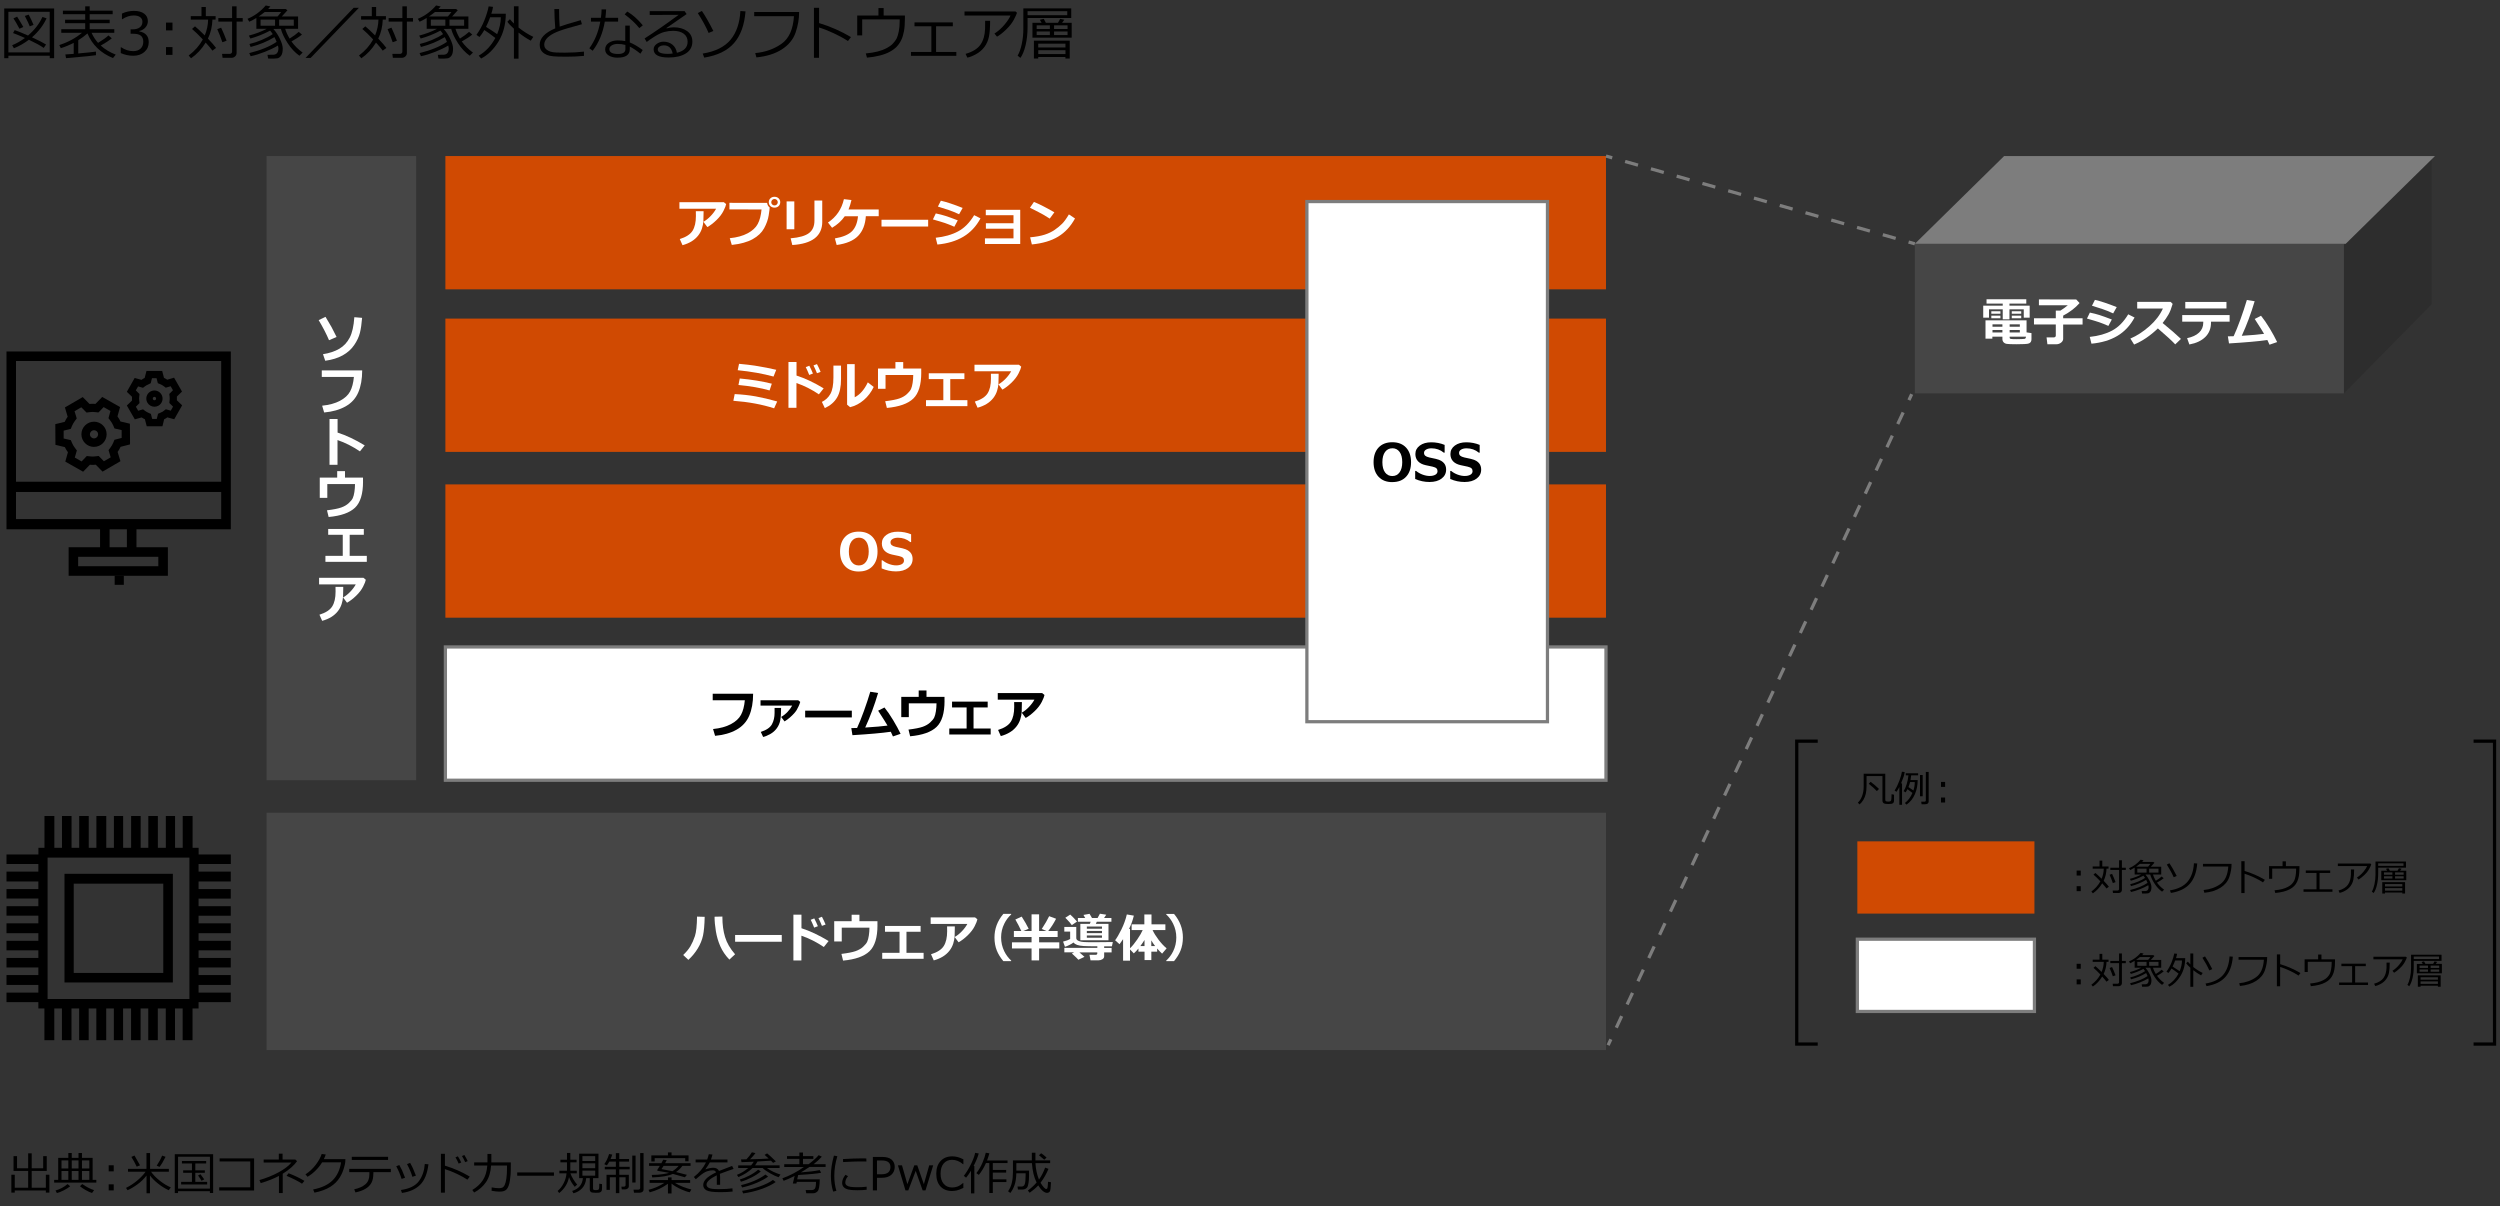 <?xml version="1.0" encoding="UTF-8"?>
<svg id="object" xmlns="http://www.w3.org/2000/svg" viewBox="0 0 769 371">
  <rect x="0" y="0" width="769" height="371" fill="#333333" stroke="none"/>
  <g>
    <path d="M15.28,17.14H2.58v.76h-1.28V2.6h15.35v15.3h-1.35v-.76ZM2.58,16.11h12.71V3.62H2.58v12.49ZM13.43,14.73c-1-.71-2.52-1.54-4.55-2.5-1.5,1.13-3.03,2-4.6,2.62l-.54-.94c1.37-.56,2.67-1.3,3.93-2.23-1.39-.62-2.61-1.12-3.66-1.51l.51-.91c.94.31,2.3.87,4.1,1.67,2.02-1.73,3.49-3.63,4.43-5.71l1.27.42c-1,2.17-2.5,4.11-4.48,5.84,2.13.98,3.58,1.73,4.33,2.22l-.73,1.05ZM5.99,8.85c-.77-1.45-1.39-2.51-1.85-3.2l1.12-.53c.35.52.98,1.57,1.91,3.17l-1.18.55ZM9.15,8.09c-.17-.49-.67-1.55-1.51-3.19l1.18-.4c.59,1.1,1.09,2.15,1.5,3.16l-1.17.44Z" fill="#000" stroke-width="0"/>
    <path d="M20.32,17.9l-.22-1.15c.61-.04,1.46-.1,2.57-.18v-3.39c-1.29.67-2.61,1.22-3.96,1.64l-.47-.95c2.74-.91,5.07-2.18,6.99-3.79h-6.38v-1.1h7.36v-1.85h-6.19v-1.06h6.19v-1.71h-6.86v-1.07h6.86v-1.34h1.38v1.34h7.07v1.07h-7.07v1.71h6.15v1.06h-6.15v1.85h7.57v1.1h-7c.54,1.2,1.21,2.23,2,3.11,1.48-.9,2.54-1.66,3.2-2.29l1.03.89c-.85.69-1.98,1.43-3.4,2.23,1.28,1.15,2.82,2.08,4.61,2.78l-.84,1.06c-3.79-1.54-6.4-4.07-7.86-7.58-.76.7-1.7,1.4-2.83,2.1v4.06c2.6-.23,4.42-.42,5.45-.57v1.11c-.43.11-3.49.42-9.18.91Z" fill="#000" stroke-width="0"/>
    <path d="M37.14,16.32v-1.77h.14c1.19.79,2.42,1.18,3.69,1.18.94,0,1.69-.25,2.25-.76s.85-1.22.85-2.13c0-.84-.25-1.46-.74-1.86s-1.29-.6-2.39-.6h-.77v-1.35h.6c.95,0,1.69-.2,2.23-.61s.81-.97.81-1.71c0-.62-.24-1.1-.71-1.44s-1.12-.51-1.95-.51c-1.19,0-2.37.38-3.54,1.15h-.1v-1.73c1.18-.56,2.41-.83,3.68-.83,1.37,0,2.42.29,3.17.86.75.57,1.12,1.34,1.12,2.32,0,.71-.25,1.35-.75,1.92s-1.12.92-1.87,1.07v.14c1.93.35,2.89,1.46,2.89,3.33,0,1.21-.44,2.21-1.33,2.99s-2.02,1.17-3.42,1.17-2.62-.28-3.88-.83Z" fill="#000" stroke-width="0"/>
    <path d="M53.06,9.35h-2v-2.4h2v2.4ZM53.06,16.88h-2v-2.4h2v2.4Z" fill="#000" stroke-width="0"/>
    <path d="M66.46,14.74l-1.12.84c-.4-.57-1.09-1.4-2.07-2.48-1.24,2.02-2.75,3.62-4.51,4.83l-.72-.86c1.88-1.42,3.33-3.07,4.35-4.93-1.28-1.37-2.39-2.44-3.32-3.23l.91-.81c.66.53,1.66,1.47,3.01,2.8.66-1.62,1-3.24,1.03-4.86h-5.34v-1.08h3.3v-2.81h1.33v2.81h3.01v1.08h-.97c-.08,2.14-.54,4.09-1.39,5.84,1.12,1.17,1.96,2.12,2.5,2.86ZM69.69,12.52l-1.29.47c-.45-1.34-.97-2.68-1.57-4.02l1.19-.46c.57,1.2,1.13,2.53,1.68,4ZM74.67,6.65h-1.89v9.65c0,.42-.15.77-.46,1.05-.31.28-.66.43-1.07.43h-2.79l-.15-1.2h2.31c.21,0,.38-.06.54-.19.15-.13.23-.28.23-.47V6.65h-4.23v-1.09h4.23V1.95h1.38v3.61h1.89v1.09Z" fill="#000" stroke-width="0"/>
    <path d="M77.09,17.26l-.42-.93c3.48-.86,6.29-2,8.42-3.45-.19-.5-.42-.98-.67-1.46-2.16,1.32-4.6,2.33-7.33,3.03l-.36-.92c1.21-.28,2.47-.69,3.79-1.25,1.32-.56,2.44-1.15,3.37-1.79-.25-.39-.51-.75-.8-1.07-2.07,1.1-4.1,1.9-6.07,2.43l-.46-.9c2.09-.56,3.91-1.25,5.47-2.09h-3.17v-3.33c-.7.43-1.43.81-2.17,1.16l-.56-.9c2.13-.87,4-2.24,5.62-4.11l1.42.31c-.17.23-.4.49-.69.77h5.41l.53.4c-.49.58-1.07,1.22-1.74,1.91h5.01v3.79h-3.97c.28.96.74,1.96,1.36,3.01,1.2-.74,2.13-1.44,2.81-2.07l.99.83c-.79.67-1.86,1.37-3.23,2.12.91,1.28,2.05,2.42,3.44,3.43l-.99.96c-1.37-.97-2.58-2.26-3.63-3.89s-1.74-3.08-2.07-4.37l-2.32.02c.77.83,1.44,1.84,2.02,3.05s.87,2.2.87,2.97c0,1.03-.17,1.78-.52,2.24s-.73.72-1.14.78-.8.09-1.16.09-.92,0-1.67-.02l-.2-1.16h.49c.62,0,1.08,0,1.37-.02.29-.01.55-.09.78-.23s.41-.36.54-.66c.12-.3.19-.68.19-1.15,0-.16-.05-.42-.15-.78-1.1.66-2.44,1.31-4.02,1.93s-3.03,1.08-4.35,1.34ZM81.42,3.69c-.57.47-1.18.93-1.85,1.37h5.81c.47-.51.83-.97,1.1-1.37h-5.06ZM84.61,6.02h-4.46v1.89h4.46v-1.89ZM90.37,6.02h-4.5v1.89h4.5v-1.89Z" fill="#000" stroke-width="0"/>
    <path d="M110.4,2.39l-14.86,15.44h-1.57l14.82-15.44h1.62Z" fill="#000" stroke-width="0"/>
    <path d="M118.85,14.74l-1.12.84c-.4-.57-1.09-1.4-2.07-2.48-1.24,2.02-2.75,3.62-4.51,4.83l-.72-.86c1.88-1.42,3.33-3.07,4.35-4.93-1.28-1.37-2.39-2.44-3.32-3.23l.91-.81c.66.53,1.66,1.47,3.01,2.8.66-1.62,1-3.24,1.03-4.86h-5.34v-1.08h3.3v-2.81h1.33v2.81h3.01v1.08h-.97c-.08,2.14-.54,4.09-1.39,5.84,1.12,1.17,1.96,2.12,2.5,2.86ZM122.08,12.52l-1.29.47c-.45-1.34-.97-2.68-1.57-4.02l1.19-.46c.57,1.2,1.13,2.53,1.68,4ZM127.05,6.65h-1.89v9.65c0,.42-.15.77-.46,1.05-.31.28-.66.43-1.07.43h-2.79l-.15-1.2h2.31c.21,0,.38-.06.54-.19.15-.13.23-.28.23-.47V6.65h-4.23v-1.09h4.23V1.95h1.38v3.61h1.89v1.09Z" fill="#000" stroke-width="0"/>
    <path d="M129.48,17.26l-.42-.93c3.48-.86,6.29-2,8.42-3.45-.19-.5-.42-.98-.67-1.46-2.16,1.32-4.6,2.33-7.33,3.03l-.36-.92c1.21-.28,2.47-.69,3.79-1.25,1.32-.56,2.44-1.15,3.37-1.79-.25-.39-.51-.75-.8-1.07-2.07,1.1-4.1,1.9-6.07,2.43l-.46-.9c2.09-.56,3.91-1.25,5.47-2.09h-3.17v-3.33c-.7.43-1.43.81-2.17,1.16l-.56-.9c2.13-.87,4-2.24,5.62-4.11l1.42.31c-.17.23-.4.49-.69.77h5.41l.53.4c-.49.58-1.07,1.22-1.74,1.91h5.01v3.79h-3.97c.28.96.74,1.96,1.36,3.01,1.2-.74,2.13-1.44,2.81-2.07l.99.83c-.79.67-1.86,1.37-3.23,2.12.91,1.28,2.05,2.42,3.44,3.43l-.99.96c-1.37-.97-2.58-2.26-3.63-3.89s-1.74-3.08-2.07-4.37l-2.32.02c.77.83,1.44,1.84,2.02,3.05s.87,2.2.87,2.97c0,1.03-.17,1.78-.52,2.24s-.73.72-1.14.78-.8.09-1.16.09-.92,0-1.67-.02l-.2-1.16h.49c.62,0,1.08,0,1.37-.02.29-.01.55-.09.78-.23s.41-.36.54-.66c.12-.3.19-.68.19-1.15,0-.16-.05-.42-.15-.78-1.1.66-2.44,1.31-4.02,1.93s-3.03,1.08-4.35,1.34ZM133.8,3.69c-.57.47-1.18.93-1.85,1.37h5.81c.47-.51.83-.97,1.1-1.37h-5.06ZM136.99,6.02h-4.46v1.89h4.46v-1.89ZM142.76,6.02h-4.5v1.89h4.5v-1.89Z" fill="#000" stroke-width="0"/>
    <path d="M147.98,17.99l-.73-.87c2.11-1.21,3.81-3.02,5.12-5.44-1.28-1-2.41-1.81-3.39-2.45-.48.84-.98,1.56-1.49,2.15l-.94-.65c1-1.39,1.82-2.89,2.46-4.51.64-1.62,1.07-3.04,1.3-4.26l1.35.15c-.08.54-.25,1.25-.52,2.11h4.45c-.02,3.28-.78,6.13-2.26,8.56-1.49,2.42-3.27,4.16-5.34,5.22ZM152.93,10.51c.74-1.82,1.12-3.55,1.12-5.19h-3.28c-.38,1.03-.8,2.01-1.27,2.94,1.04.64,2.19,1.39,3.43,2.25ZM158.08,18.05v-9.22c-.98-.89-1.66-1.61-2.01-2.14l.78-.79c.36.45.77.9,1.23,1.34V1.93h1.42v6.54c1.51,1.2,3.02,2.15,4.55,2.87l-.79,1.18c-1.2-.64-2.46-1.47-3.76-2.5v8.03h-1.42Z" fill="#000" stroke-width="0"/>
    <path d="M179.61,17.19c-1.67.17-3.46.25-5.38.25-.83,0-1.74-.01-2.71-.04-.98-.03-1.78-.11-2.41-.24-.63-.13-1.19-.36-1.68-.69s-.85-.72-1.08-1.17-.34-.96-.34-1.54c0-2,1.6-3.69,4.79-5.04-.16-1.85-.25-3.82-.28-5.92h1.46c0,.25,0,.52,0,.8,0,1.37.06,2.9.18,4.59,1.13-.42,3.29-1.08,6.48-1.99l.36,1.25c-.93.25-2.37.65-4.33,1.22-1.96.57-3.42,1.11-4.39,1.62s-1.69,1.05-2.16,1.63-.71,1.17-.71,1.81c0,.32.06.6.18.86s.32.5.59.71.64.41,1.1.57c.47.16,1.09.26,1.89.29s1.65.05,2.58.04c2.16,0,4.12-.11,5.88-.32v1.3Z" fill="#000" stroke-width="0"/>
    <path d="M186.44,2.9c-.04.92-.11,1.78-.22,2.58h3.91v1.17h-4.09c-.6,3.52-1.85,6.5-3.73,8.96l-1.03-.76c1.66-2.25,2.79-4.99,3.37-8.21h-2.87v-1.17h3.06c.12-.86.19-1.72.21-2.59l1.39.02ZM197.69,15.4l-.7,1.12c-1.23-1-2.32-1.73-3.27-2.19v.83c0,1.72-1.27,2.58-3.8,2.58-1.04,0-1.93-.22-2.67-.67s-1.1-1.06-1.1-1.85c0-.86.37-1.54,1.12-2.04.75-.5,1.66-.75,2.74-.75.84,0,1.61.07,2.32.21v-4.76h1.39v5.18c1.17.45,2.49,1.22,3.97,2.33ZM192.37,13.82c-.78-.21-1.56-.31-2.36-.31-.69,0-1.29.14-1.8.43s-.77.68-.77,1.17c0,1,.89,1.49,2.66,1.49,1.51,0,2.27-.49,2.27-1.48v-1.31ZM197.73,7.79l-1.08.86c-1.08-1.37-2.58-2.78-4.5-4.23l.79-.87c1.65.96,3.24,2.37,4.79,4.24Z" fill="#000" stroke-width="0"/>
    <path d="M208.21,16.24c2.2-.53,3.3-1.66,3.3-3.39,0-1.07-.4-1.9-1.21-2.49s-1.89-.88-3.23-.88c-.93,0-1.83.12-2.71.35s-1.9.71-3.04,1.43-1.94,1.27-2.39,1.65l-.65-1.08c3.57-2.3,7.05-4.73,10.46-7.27l-8.89.04v-1.17h10.73l.62.9-6.2,4.29.07.11c.71-.22,1.43-.33,2.14-.33,1.68,0,3.06.39,4.14,1.16,1.08.77,1.62,1.84,1.62,3.21,0,1.6-.66,2.82-1.99,3.66s-3.1,1.26-5.33,1.26c-3.06,0-4.59-.84-4.59-2.52,0-.66.32-1.22.95-1.67s1.33-.68,2.08-.68c1.06,0,1.97.3,2.72.89s1.22,1.44,1.41,2.53ZM206.92,16.47c-.34-1.68-1.25-2.52-2.74-2.52-.47,0-.9.12-1.28.35-.38.23-.57.54-.57.93,0,.9,1.04,1.34,3.11,1.34.45,0,.94-.04,1.48-.11Z" fill="#000" stroke-width="0"/>
    <path d="M219.41,9.52l-1.44.62c-.75-1.78-1.86-3.82-3.33-6.12l1.26-.65c1.05,1.54,2.22,3.58,3.52,6.14ZM229.32,3.51c-.33,4.19-1.52,7.44-3.55,9.76-2.04,2.32-5.09,3.8-9.15,4.45l-.47-1.24c3.91-.64,6.77-2.07,8.58-4.27s2.82-5.14,3.01-8.82l1.58.11Z" fill="#000" stroke-width="0"/>
    <path d="M245.81,3.69c0,2.13-.36,4.24-1.09,6.34s-2.13,3.81-4.2,5.15-4.69,2.16-7.85,2.48l-.36-1.33c3.11-.29,5.81-1.25,8.1-2.87s3.56-4.45,3.81-8.48h-12.23v-1.29h13.81Z" fill="#000" stroke-width="0"/>
    <path d="M261.75,11.41l-.92,1.22c-1.22-.81-2.67-1.61-4.37-2.4s-3.2-1.38-4.53-1.78v9.33h-1.56V2.39h1.58v4.71c3.47,1.04,6.74,2.48,9.8,4.31Z" fill="#000" stroke-width="0"/>
    <path d="M278.35,5.66c0,1.58-.1,2.89-.29,3.94s-.47,1.96-.84,2.72c-.37.76-.83,1.44-1.4,2.04s-1.29,1.12-2.17,1.59c-.88.47-1.9.85-3.06,1.14-1.16.3-2.47.51-3.91.64l-.36-1.29c1.42-.14,2.64-.34,3.65-.6s1.92-.6,2.73-1.03c.81-.42,1.43-.86,1.85-1.3.59-.62,1.01-1.19,1.26-1.69s.46-1.22.65-2.14.28-1.96.28-3.1v-.62h-11.53v4.93h-1.53v-6.12h6.53v-2.3h1.6v2.3h6.54v.88Z" fill="#000" stroke-width="0"/>
    <path d="M294.18,17.17h-13.97v-1.19h6.28v-7.9h-5.19v-1.19h11.79v1.19h-5.15v7.9h6.23v1.19Z" fill="#000" stroke-width="0"/>
    <path d="M312.82,3.94c-.1.37-.41,1.06-.94,2.08s-1.33,2.04-2.4,3.07-2.01,1.76-2.8,2.19l-.79-.95c1.18-.76,2.23-1.7,3.15-2.81s1.51-2.03,1.79-2.75h-14.15v-1.24h15.7l.45.41ZM304.56,6.38c0,2.1-.12,3.73-.36,4.9-.24,1.17-.7,2.23-1.39,3.16s-1.57,1.68-2.63,2.25-1.94.91-2.63,1.03l-.54-1.15c2.17-.62,3.7-1.57,4.59-2.85s1.35-2.92,1.41-4.9l.02-2.43h1.53Z" fill="#000" stroke-width="0"/>
    <path d="M316.08,5.54v2.79c0,1.99-.2,3.84-.6,5.55s-.94,3.01-1.6,3.93l-.86-.69c.52-.87.95-2.06,1.27-3.57.33-1.51.49-3.05.49-4.62V2.58h14.73v2.96h-13.42ZM316.08,4.67h12.21v-1.23h-12.21v1.23ZM317.58,11.58v-4.57h2.82l-.54-.92,1.2-.29.65,1.21h3.73l.67-1.21,1.27.27-.69.94h2.96v4.57h-12.06ZM327.73,17.53h-8.37v.47h-1.33v-5.48h11.02v5.48h-1.33v-.47ZM322.94,8.93v-1.13h-4.06v1.13h4.06ZM322.94,10.79v-1.12h-4.06v1.12h4.06ZM327.73,14.61v-1.18h-8.37v1.18h8.37ZM319.37,16.64h8.37v-1.2h-8.37v1.2ZM324.23,7.8v1.13h4.15v-1.13h-4.15ZM324.23,9.67v1.12h4.15v-1.12h-4.15Z" fill="#000" stroke-width="0"/>
  </g>
  <rect x="82" y="250" width="412" height="73" fill="#464646" stroke-width="0"/>
  <g isolation="isolate">
    <path d="M216.76,282.02c-.05,2.47-.22,4.39-.51,5.75-.29,1.36-.83,2.67-1.6,3.95-.77,1.28-1.74,2.46-2.91,3.54l-1.59-1.5c.96-.92,1.71-1.82,2.23-2.71s.98-1.92,1.38-3.12c.39-1.2.61-3.19.65-5.98l2.35.07ZM226.11,293.54l-1.76,1.63c-1.22-1.28-2.14-2.64-2.78-4.09s-1.09-2.98-1.36-4.6c-.27-1.62-.41-3.12-.41-4.5l2.41-.05v.27c0,2.21.27,4.22.82,6.02.54,1.81,1.57,3.58,3.07,5.3Z" fill="#fff" stroke-width="0"/>
    <path d="M240.47,289.68h-14.35v-2.08h14.35v2.08Z" fill="#fff" stroke-width="0"/>
    <path d="M254.89,289.45l-1.48,1.85c-2.22-1.5-4.52-2.67-6.9-3.48v7.62h-2.46v-14.09h2.48v4.17c2.64.85,5.42,2.16,8.35,3.94ZM251.58,284.9l-1.14.44c-.43-1.06-.78-1.86-1.07-2.41l1.1-.43c.44.84.81,1.64,1.11,2.4ZM253.95,284.39l-1.12.41c-.36-.91-.72-1.71-1.07-2.4l1.07-.4c.43.82.8,1.61,1.12,2.38Z" fill="#fff" stroke-width="0"/>
    <path d="M269.91,284.61c0,3.77-.82,6.43-2.46,8-1.64,1.57-4.34,2.52-8.12,2.87l-.51-2.06c1.98-.24,3.44-.53,4.37-.86.93-.33,1.71-.78,2.32-1.35.61-.57,1.03-1.08,1.24-1.54.21-.46.38-1.08.5-1.87s.19-1.61.19-2.46h-8.52v4.25h-2.32v-6.23h5.36v-1.98h2.4v1.98h5.54v1.26Z" fill="#fff" stroke-width="0"/>
    <path d="M284.09,294.93h-12.72v-1.84h5.33v-6.48h-4.48v-1.79h10.96v1.79h-4.35v6.48h5.27v1.84Z" fill="#fff" stroke-width="0"/>
    <path d="M300.64,282.8c-.07.43-.34,1.13-.82,2.08-.48.96-1.2,1.9-2.16,2.83s-1.9,1.64-2.8,2.14l-1.21-1.62c.79-.45,1.53-1.04,2.24-1.79.71-.74,1.26-1.49,1.66-2.23h-11.28v-2.02h13.66l.71.59ZM293.7,284.96v.38c0,1.07-.02,1.95-.06,2.66-.04.71-.18,1.46-.43,2.25-.25.79-.64,1.54-1.18,2.22s-1.21,1.28-2.01,1.77-1.74.89-2.8,1.18l-.84-1.89c1.93-.6,3.24-1.45,3.93-2.55.69-1.1,1.03-2.61,1.03-4.52l-.02-1.5h2.38Z" fill="#fff" stroke-width="0"/>
    <path d="M311.04,295.65h-2.41c-.91-1.1-1.58-2.18-2-3.24-.49-1.21-.73-2.56-.73-4.04,0-2.68.91-5.1,2.73-7.26h2.41v.17c-.88.8-1.59,1.75-2.12,2.84-.66,1.33-.98,2.74-.98,4.24s.33,2.94.98,4.27c.54,1.09,1.25,2.04,2.12,2.84v.17Z" fill="#fff" stroke-width="0"/>
    <path d="M325.84,291.75h-6.21v3.66h-2.32v-3.66h-6.03v-1.89h6.03v-1.63h-5.44v-1.85h2.29c-.55-1.2-1.17-2.38-1.84-3.54l1.95-.89c.8,1.22,1.51,2.47,2.15,3.74l-1.66.69h2.55v-5.14h2.32v5.14h2.26l-1.45-.62c1-1.53,1.76-2.84,2.28-3.94l2.13.79c-.73,1.43-1.54,2.69-2.42,3.77h2.9v1.85h-5.7v1.63h6.21v1.89Z" fill="#fff" stroke-width="0"/>
    <path d="M333.62,294.31l-1.91.91c-.2-.25-.86-.89-2-1.93l.7-.35h-3.02v-1.37h10.15v-.49c-1.96,0-3.36-.03-4.21-.08s-1.51-.17-2-.34c-.48-.17-.86-.42-1.12-.75-.31.25-.73.5-1.27.77s-.99.45-1.36.55l-.58-1.59c.95-.23,1.68-.51,2.18-.82v-2.27h-1.8v-1.42h3.68v3.45c0,.21.08.39.25.55.17.16.42.29.75.4s.75.19,1.26.23c.51.04,1.5.07,2.98.07,2.64,0,4.64-.02,6.01-.06l-.29,1.33h-2.38v.49h2.29v1.37h-2.29v1.2c0,.38-.18.68-.54.9-.36.22-.74.33-1.14.33h-2.52l-.32-1.7h2c.09,0,.18-.04.27-.11.09-.08.13-.15.13-.22v-.4h-5.49c.32.26.84.71,1.57,1.38ZM331.29,283.48l-1.6,1.09c-.29-.47-.96-1.23-2-2.27l1.51-.98c.57.49,1.27,1.21,2.09,2.16ZM332.31,289.23v-5.04h2.91l.27-.66h-3.93v-1.15h2.25l-.54-.95,1.88-.34.74,1.28h1.73l.71-1.31,1.95.3-.67,1.01h2.26v1.15h-4.5l-.29.66h3.89v5.04h-8.67ZM338.97,285.67v-.67h-4.66v.67h4.66ZM334.31,287.03h4.66v-.67h-4.66v.67ZM334.31,288.44h4.66v-.7h-4.66v.7Z" fill="#fff" stroke-width="0"/>
    <path d="M347.58,295.51h-2.12v-6.62c-.3.46-.66.98-1.09,1.55l-1.36-1.22c.56-.73,1.2-1.84,1.94-3.33.73-1.49,1.29-3.02,1.66-4.61l2.16.37c-.36,1.5-.86,2.86-1.48,4.09h.3v5.95c.73-.7,1.48-1.62,2.24-2.74.77-1.12,1.32-2.08,1.66-2.86h-3.4v-1.76h3.91v-3.05h2.2v3.05h4.27v1.76h-3.94c.42.91,1.03,1.9,1.85,2.98.82,1.08,1.64,1.96,2.47,2.64l-1.39,1.63c-.54-.49-1.04-1.02-1.52-1.58v.97h-1.79v2.59h-2.09v-2.59h-1.88v-.96c-.48.58-.96,1.08-1.42,1.49l-1.17-1.21v3.46ZM350.76,291.02h1.29v-1.88c-.41.66-.84,1.28-1.29,1.88ZM354.14,291.02h1.18c-.45-.58-.85-1.17-1.18-1.76v1.76Z" fill="#fff" stroke-width="0"/>
    <path d="M363.86,288.37c0,1.48-.25,2.83-.73,4.04-.42,1.06-1.09,2.14-2,3.24h-2.4v-.17c.88-.81,1.59-1.75,2.12-2.84.66-1.33.98-2.75.98-4.27s-.33-2.91-.98-4.24c-.54-1.09-1.24-2.04-2.12-2.84v-.17h2.4c1.82,2.16,2.73,4.58,2.73,7.26Z" fill="#fff" stroke-width="0"/>
  </g>
  <rect x="137" y="199" width="357" height="41" fill="#fff" stroke="#7d7d7d" stroke-miterlimit="10"/>
  <g isolation="isolate">
    <path d="M231.66,213.41c0,2.65-.41,4.91-1.21,6.77s-2.12,3.29-3.93,4.3c-1.81,1.01-4,1.63-6.56,1.86l-.62-2.09c2.19-.22,4.02-.72,5.48-1.5s2.51-1.73,3.12-2.88c.61-1.14,1-2.63,1.17-4.46h-9.88v-2.02h12.43Z" fill="#000" stroke-width="0"/>
    <path d="M246.15,215.91c-.11.43-.29.89-.52,1.38s-.43.86-.58,1.12c-.16.26-.41.6-.77,1.01-.36.41-.81.85-1.34,1.31s-1.07.85-1.61,1.18l-1.05-1.38c.69-.38,1.34-.89,1.96-1.54.62-.65,1.09-1.3,1.43-1.94h-9.73v-1.65h11.59l.64.52ZM240.26,217.76c0,1.65-.08,2.91-.25,3.79-.17.88-.51,1.69-1.04,2.43s-1.2,1.34-2.02,1.8-1.55.76-2.21.91l-.72-1.55c1.75-.57,2.9-1.36,3.44-2.37.54-1,.8-2.16.8-3.46v-1.55s1.99,0,1.99,0Z" fill="#000" stroke-width="0"/>
    <path d="M262.02,220.68h-14.35v-2.08h14.35v2.08Z" fill="#000" stroke-width="0"/>
    <path d="M274,225.09c-2.77.4-6.7.74-11.79,1.05l-.35-2.18c.49,0,1.08-.01,1.78-.04.63-1.35,1.33-3.09,2.1-5.21.77-2.12,1.42-4.1,1.96-5.93l2.4.38c-1.11,3.76-2.43,7.3-3.96,10.63,3.05-.19,5.33-.39,6.86-.6-.28-.52-1.24-2.04-2.88-4.58l1.94-.99c.85,1.05,1.75,2.35,2.67,3.89.93,1.54,1.69,2.95,2.29,4.21l-2.35.81c-.22-.52-.44-1-.66-1.45Z" fill="#000" stroke-width="0"/>
    <path d="M290.54,215.61c0,3.77-.82,6.43-2.46,8-1.64,1.57-4.34,2.52-8.12,2.87l-.51-2.06c1.98-.24,3.44-.53,4.37-.86.93-.33,1.71-.78,2.32-1.35.61-.57,1.03-1.08,1.24-1.54.21-.46.38-1.08.5-1.87s.19-1.61.19-2.46h-8.52v4.25h-2.32v-6.23h5.36v-1.98h2.4v1.98h5.54v1.26Z" fill="#000" stroke-width="0"/>
    <path d="M304.72,225.93h-12.72v-1.84h5.33v-6.48h-4.48v-1.79h10.96v1.79h-4.35v6.48h5.27v1.84Z" fill="#000" stroke-width="0"/>
    <path d="M321.28,213.8c-.07.43-.34,1.13-.82,2.08-.48.96-1.2,1.9-2.16,2.83s-1.9,1.64-2.8,2.14l-1.21-1.62c.79-.45,1.53-1.04,2.24-1.79.71-.74,1.26-1.49,1.66-2.23h-11.28v-2.02h13.66l.71.59ZM314.33,215.96v.38c0,1.07-.02,1.95-.06,2.66-.04.71-.18,1.46-.43,2.25-.25.79-.64,1.54-1.18,2.22s-1.21,1.28-2.01,1.77-1.74.89-2.8,1.18l-.84-1.89c1.93-.6,3.24-1.45,3.93-2.55.69-1.1,1.03-2.61,1.03-4.52l-.02-1.5h2.38Z" fill="#000" stroke-width="0"/>
  </g>
  <rect x="137" y="149" width="357" height="41" fill="#d04a02" stroke-width="0"/>
  <g isolation="isolate">
    <path d="M264.16,175.8c-1.79,0-3.2-.55-4.22-1.64-1.02-1.09-1.54-2.59-1.54-4.49s.51-3.41,1.53-4.5c1.02-1.09,2.43-1.64,4.23-1.64s3.21.55,4.23,1.64,1.54,2.59,1.54,4.5-.51,3.38-1.53,4.48c-1.02,1.1-2.43,1.64-4.24,1.64ZM264.17,165.39c-.93,0-1.67.37-2.23,1.12-.55.75-.83,1.8-.83,3.16s.28,2.41.83,3.15,1.29,1.11,2.23,1.11,1.67-.37,2.22-1.12c.55-.75.83-1.8.83-3.15s-.27-2.41-.82-3.16c-.55-.74-1.29-1.12-2.22-1.12Z" fill="#fff" stroke-width="0"/>
    <path d="M271.2,174.84v-2.49h.27c.58.48,1.25.86,2.01,1.14s1.49.42,2.18.42,1.31-.13,1.75-.39c.44-.26.66-.62.66-1.09,0-.36-.11-.65-.32-.86-.21-.21-.61-.39-1.2-.53-.42-.08-1.14-.23-2.16-.46-1.02-.23-1.79-.63-2.33-1.21-.53-.58-.8-1.31-.8-2.21,0-1.07.46-1.94,1.37-2.61.91-.67,2.08-1,3.52-1s2.83.27,4.11.8v2.38h-.26c-1.09-.89-2.35-1.33-3.77-1.33-.67,0-1.23.12-1.66.38s-.65.59-.65,1.02c0,.37.12.66.37.88s.67.4,1.27.54c.6.11,1.27.25,2,.43s1.29.38,1.65.61c.36.22.65.47.87.73.22.26.38.56.48.88.11.32.16.68.16,1.07,0,1.15-.47,2.07-1.4,2.77-.93.7-2.17,1.05-3.71,1.05s-2.97-.31-4.41-.92Z" fill="#fff" stroke-width="0"/>
  </g>
  <rect x="137" y="98" width="357" height="41" fill="#d04a02" stroke-width="0"/>
  <g isolation="isolate">
    <path d="M239.07,123.49l-.95,2.11c-3.67-1.19-7.85-1.97-12.54-2.32l.41-2.06c2.3.11,4.45.35,6.47.71s4.22.89,6.6,1.56ZM238.77,113.75l-.83,2.08c-3.3-.9-6.97-1.55-11.02-1.95l.41-1.97c3.68.31,7.49.92,11.44,1.84ZM237.41,118.02l-.69,2.08c-2.74-.78-5.93-1.34-9.57-1.68l.4-2c3.66.34,6.95.87,9.86,1.6Z" fill="#fff" stroke-width="0"/>
    <path d="M253.37,119.45l-1.48,1.85c-2.22-1.5-4.52-2.67-6.9-3.48v7.62h-2.46v-14.09h2.48v4.17c2.64.85,5.42,2.16,8.35,3.94ZM250.06,114.9l-1.14.44c-.43-1.06-.78-1.86-1.07-2.41l1.1-.43c.44.84.81,1.64,1.11,2.4ZM252.42,114.39l-1.12.41c-.36-.91-.72-1.71-1.07-2.4l1.07-.4c.43.82.8,1.61,1.12,2.38Z" fill="#fff" stroke-width="0"/>
    <path d="M258.7,116.52c.01,2.45-.39,4.37-1.21,5.75-.82,1.39-2.07,2.48-3.77,3.27l-.91-1.91c1.14-.56,2.02-1.38,2.63-2.48.61-1.1.92-2.76.92-5v-3.68h2.34v4.05ZM268.75,119.03c-.75,1.58-1.76,2.92-3.03,4.01-1.26,1.09-2.67,1.83-4.22,2.21l-.93-.77v-12.48h2.34v10.2c1.6-.79,2.94-2.31,4.03-4.59l1.81,1.41Z" fill="#fff" stroke-width="0"/>
    <path d="M283.38,114.61c0,3.77-.82,6.43-2.46,8-1.64,1.57-4.34,2.52-8.12,2.87l-.51-2.06c1.98-.24,3.44-.53,4.37-.86.93-.33,1.71-.78,2.32-1.35.61-.57,1.03-1.08,1.24-1.54.21-.46.38-1.08.5-1.87s.19-1.61.19-2.46h-8.52v4.25h-2.32v-6.23h5.36v-1.98h2.4v1.98h5.54v1.26Z" fill="#fff" stroke-width="0"/>
    <path d="M297.56,124.93h-12.72v-1.84h5.33v-6.48h-4.48v-1.79h10.96v1.79h-4.35v6.48h5.27v1.84Z" fill="#fff" stroke-width="0"/>
    <path d="M314.12,112.8c-.07.43-.34,1.13-.82,2.08-.48.96-1.2,1.9-2.16,2.83s-1.9,1.64-2.8,2.14l-1.21-1.62c.79-.45,1.53-1.04,2.24-1.79.71-.74,1.26-1.49,1.66-2.23h-11.28v-2.02h13.66l.71.59ZM307.18,114.96v.38c0,1.07-.02,1.95-.06,2.66-.04.71-.18,1.46-.43,2.25-.25.79-.64,1.54-1.18,2.22s-1.21,1.28-2.01,1.77-1.74.89-2.8,1.18l-.84-1.89c1.93-.6,3.24-1.45,3.93-2.55.69-1.1,1.03-2.61,1.03-4.52l-.02-1.5h2.38Z" fill="#fff" stroke-width="0"/>
  </g>
  <rect x="137" y="48" width="357" height="41" fill="#d04a02" stroke-width="0"/>
  <g isolation="isolate">
    <path d="M223.36,62.8c-.07.43-.34,1.13-.82,2.08-.48.96-1.2,1.9-2.16,2.83s-1.9,1.64-2.8,2.14l-1.21-1.62c.79-.45,1.53-1.04,2.24-1.79.71-.74,1.26-1.49,1.66-2.23h-11.28v-2.02h13.66l.71.59ZM216.42,64.96v.38c0,1.07-.02,1.95-.06,2.66-.04.71-.18,1.46-.43,2.25-.25.79-.64,1.54-1.18,2.22s-1.21,1.28-2.01,1.77-1.74.89-2.8,1.18l-.84-1.89c1.93-.6,3.24-1.45,3.93-2.55.69-1.1,1.03-2.61,1.03-4.52l-.02-1.5h2.38Z" fill="#fff" stroke-width="0"/>
    <path d="M236.75,63.83v.02c0,.3-.1,1.1-.3,2.39-.2,1.29-.67,2.62-1.4,3.96-.74,1.35-1.91,2.47-3.53,3.37-1.62.9-3.76,1.48-6.42,1.77l-.62-2.07c2.19-.22,4.02-.72,5.48-1.5s2.51-1.73,3.12-2.88c.61-1.14,1-2.63,1.17-4.46l-9.88-.02v-2.02l11.59.02c.09.62.35,1.09.78,1.41ZM240,62.2c0,.48-.17.88-.5,1.2-.33.32-.75.47-1.26.47s-.92-.16-1.26-.47c-.33-.31-.5-.71-.5-1.2s.17-.88.5-1.2c.33-.31.75-.47,1.26-.47s.92.16,1.26.47c.33.32.5.71.5,1.2ZM238.95,61.5c-.19-.19-.43-.29-.71-.29s-.52.1-.71.29c-.19.19-.29.43-.29.7s.09.51.29.7c.19.19.43.29.71.29s.52-.1.71-.29c.19-.19.29-.43.29-.7s-.09-.51-.29-.7Z" fill="#fff" stroke-width="0"/>
    <path d="M244.33,70.53h-2.37v-8.58h2.37v8.58ZM252.93,68.18c0,4.42-3.07,6.81-9.22,7.19l-.51-2.07c2.67-.22,4.55-.76,5.66-1.62,1.11-.85,1.66-2.12,1.66-3.8v-6.19h2.4v6.49Z" fill="#fff" stroke-width="0"/>
    <path d="M266.33,66.53c-.17,2.56-.96,4.57-2.37,6.03-1.41,1.46-3.61,2.39-6.6,2.8l-.55-2.02c2.44-.42,4.18-1.15,5.24-2.19,1.05-1.04,1.68-2.59,1.87-4.63h-4.07c-.96,1.39-2.26,2.57-3.9,3.55l-1.27-1.62c2.56-1.7,4.2-4.09,4.91-7.19l2.32.27c-.25,1.12-.56,2.09-.91,2.91h9.29v2.06h-3.96Z" fill="#fff" stroke-width="0"/>
    <path d="M285.5,69.68h-14.35v-2.08h14.35v2.08Z" fill="#fff" stroke-width="0"/>
    <path d="M294.61,67.78l-1.06,1.97c-1.16-.5-2.11-.89-2.86-1.14-.75-.25-1.99-.63-3.73-1.12l.89-1.84c1.09.22,2.08.48,2.97.76.89.28,2.16.74,3.79,1.37ZM301.6,67.17c-1.32,2.46-3.09,4.35-5.3,5.66-2.21,1.31-4.87,2.1-7.96,2.39l-.52-2.09c2.67-.28,4.96-.92,6.88-1.95,1.92-1.02,3.57-2.69,4.95-5l1.95.99ZM296.12,63.95l-1.1,1.95c-.57-.25-1.15-.51-1.76-.76s-1.1-.43-1.48-.55l-3.28-1.05.91-1.8c1.66.37,3.9,1.11,6.7,2.22Z" fill="#fff" stroke-width="0"/>
    <path d="M313.82,75.05h-10.85v-1.73h8.78v-2.97h-8.49v-1.68h8.49v-2.47h-8.52v-1.66h10.59v10.52Z" fill="#fff" stroke-width="0"/>
    <path d="M324.33,65.3l-1.43,1.94c-.77-.49-1.45-.91-2.05-1.25-.6-.34-1.94-1.04-4.04-2.09l1.23-1.79c1.64.65,3.73,1.72,6.29,3.2ZM330.67,67.2c-1.32,2.44-3.05,4.3-5.18,5.59s-4.83,2.08-8.09,2.4l-.53-2.19c1.78-.16,3.27-.43,4.45-.81,1.19-.38,2.23-.88,3.12-1.5s1.65-1.24,2.28-1.88c.63-.64,1.32-1.59,2.07-2.86l1.88,1.25Z" fill="#fff" stroke-width="0"/>
  </g>
  <rect x="402" y="62" width="74" height="160" fill="#fff" stroke="#7d7d7d" stroke-miterlimit="10"/>
  <g isolation="isolate">
    <path d="M428.27,148.3c-1.79,0-3.2-.55-4.22-1.64-1.02-1.09-1.54-2.59-1.54-4.49s.51-3.41,1.53-4.5c1.02-1.09,2.43-1.64,4.23-1.64s3.21.55,4.23,1.64,1.54,2.59,1.54,4.5-.51,3.38-1.53,4.48c-1.02,1.1-2.43,1.64-4.24,1.64ZM428.28,137.89c-.93,0-1.67.37-2.23,1.12-.55.75-.83,1.8-.83,3.16s.28,2.41.83,3.15,1.29,1.11,2.23,1.11,1.67-.37,2.22-1.12c.55-.75.83-1.8.83-3.15s-.27-2.41-.82-3.16c-.55-.74-1.29-1.12-2.22-1.12Z" fill="#000" stroke-width="0"/>
    <path d="M435.31,147.34v-2.49h.27c.58.48,1.25.86,2.01,1.14s1.49.42,2.18.42,1.31-.13,1.75-.39c.44-.26.66-.62.66-1.09,0-.36-.11-.65-.32-.86-.21-.21-.61-.39-1.2-.53-.42-.08-1.14-.23-2.16-.46-1.02-.23-1.79-.63-2.33-1.21-.53-.58-.8-1.31-.8-2.21,0-1.07.46-1.94,1.37-2.61.91-.67,2.08-1,3.52-1s2.83.27,4.11.8v2.38h-.26c-1.09-.89-2.35-1.33-3.77-1.33-.67,0-1.23.12-1.66.38s-.65.59-.65,1.02c0,.37.12.66.37.88s.67.4,1.27.54c.6.11,1.27.25,2,.43s1.29.38,1.65.61c.36.22.65.47.87.73.22.26.38.56.48.88.11.32.16.68.16,1.07,0,1.15-.47,2.07-1.4,2.77-.93.7-2.17,1.05-3.71,1.05s-2.97-.31-4.41-.92Z" fill="#000" stroke-width="0"/>
    <path d="M446.09,147.34v-2.49h.27c.58.48,1.25.86,2.01,1.14s1.49.42,2.18.42,1.31-.13,1.75-.39c.44-.26.66-.62.66-1.09,0-.36-.11-.65-.32-.86-.21-.21-.61-.39-1.2-.53-.42-.08-1.14-.23-2.16-.46-1.02-.23-1.79-.63-2.33-1.21-.53-.58-.8-1.31-.8-2.21,0-1.07.46-1.94,1.37-2.61.91-.67,2.08-1,3.52-1s2.83.27,4.11.8v2.38h-.26c-1.09-.89-2.35-1.33-3.77-1.33-.67,0-1.23.12-1.66.38s-.65.59-.65,1.02c0,.37.12.66.37.88s.67.4,1.27.54c.6.11,1.27.25,2,.43s1.29.38,1.65.61c.36.22.65.47.87.73.22.26.38.56.48.88.11.32.16.68.16,1.07,0,1.15-.47,2.07-1.4,2.77-.93.7-2.17,1.05-3.71,1.05s-2.97-.31-4.41-.92Z" fill="#000" stroke-width="0"/>
  </g>
  <rect x="82" y="48" width="46" height="192" fill="#464646" stroke-width="0"/>
  <g isolation="isolate">
    <path d="M103.53,103.66l-2.32.99c-.78-1.85-1.84-3.91-3.19-6.18l2.11-1.01c1,1.67,1.62,2.72,1.85,3.15s.74,1.44,1.55,3.04ZM111.38,97.79c-.14,1.81-.36,3.33-.66,4.56s-.89,2.5-1.77,3.79c-.88,1.29-2.06,2.35-3.54,3.17s-3.27,1.37-5.37,1.66l-.69-2.02c1.98-.31,3.65-.87,5.02-1.67,1.36-.8,2.43-1.94,3.2-3.42.77-1.48,1.24-3.58,1.42-6.29l2.4.2Z" fill="#fff" stroke-width="0"/>
    <path d="M111.41,113.95c0,2.65-.41,4.91-1.21,6.77s-2.12,3.29-3.93,4.3c-1.81,1.01-4,1.63-6.56,1.86l-.62-2.09c2.19-.22,4.02-.72,5.48-1.5s2.51-1.73,3.12-2.88c.61-1.14,1-2.63,1.17-4.46h-9.88v-2.02h12.43Z" fill="#fff" stroke-width="0"/>
    <path d="M112.2,136.99l-1.48,1.85c-2.22-1.5-4.52-2.67-6.9-3.48v7.62h-2.46v-14.09h2.48v4.17c2.64.85,5.42,2.16,8.35,3.94Z" fill="#fff" stroke-width="0"/>
    <path d="M111.67,148.16c0,3.77-.82,6.43-2.46,8-1.64,1.57-4.34,2.52-8.12,2.87l-.51-2.06c1.98-.24,3.44-.53,4.37-.86.93-.33,1.71-.78,2.32-1.35.61-.57,1.03-1.08,1.24-1.54.21-.46.38-1.08.5-1.87s.19-1.61.19-2.46h-8.52v4.25h-2.32v-6.23h5.36v-1.98h2.4v1.98h5.54v1.26Z" fill="#fff" stroke-width="0"/>
    <path d="M112.82,172.82h-12.72v-1.84h5.33v-6.48h-4.48v-1.79h10.96v1.79h-4.35v6.48h5.27v1.84Z" fill="#fff" stroke-width="0"/>
    <path d="M112.52,178.35c-.07.43-.34,1.13-.82,2.08-.48.96-1.2,1.9-2.16,2.83s-1.9,1.64-2.8,2.14l-1.21-1.62c.79-.45,1.53-1.04,2.24-1.79.71-.74,1.26-1.49,1.66-2.23h-11.28v-2.02h13.66l.71.59ZM105.58,180.51v.38c0,1.07-.02,1.95-.06,2.66-.04.71-.18,1.46-.43,2.25-.25.79-.64,1.54-1.18,2.22s-1.21,1.28-2.01,1.77-1.74.89-2.8,1.18l-.84-1.89c1.93-.6,3.24-1.45,3.93-2.55.69-1.1,1.03-2.61,1.03-4.52l-.02-1.5h2.38Z" fill="#fff" stroke-width="0"/>
  </g>
  <path d="M53.16,268.79H19.84v33.42h33.33v-33.42ZM50.22,299.28h-27.54v-27.46h27.54v27.46ZM71,265.76v-2.93h-9.9v-2.05h-1.86v-9.77h-3.04v9.77h-2.35v-9.77h-2.84v9.77h-2.45v-9.77h-2.94v9.77h-2.35v-9.77h-2.94v9.77h-2.45v-9.77h-2.84v9.77h-2.35v-9.77h-3.04v9.77h-2.35v-9.77h-2.94v9.77h-2.35v-9.77h-2.94v9.77h-2.35v-9.77h-3.04v9.77h-1.86v2.05H2v2.93h9.8v2.34H2v3.03h9.8v2.34H2v2.93h9.8v2.34H2v2.93h9.8v2.35H2v3.03h9.8v2.34H2v2.93h9.8v2.35H2v2.93h9.8v2.34H2v3.03h9.8v2.35H2v2.93h9.8v1.95h1.86v9.77h3.04v-9.77h2.35v9.77h2.94v-9.77h2.35v9.77h2.94v-9.77h2.35v9.77h3.04v-9.77h2.35v9.77h2.84v-9.77h2.45v9.77h2.94v-9.77h2.35v9.77h2.94v-9.77h2.45v9.77h2.84v-9.77h2.35v9.77h3.04v-9.77h1.86v-1.95h9.9v-2.93h-9.9v-2.35h9.9v-3.03h-9.9v-2.34h9.9v-2.93h-9.9v-2.35h9.9v-2.93h-9.9v-2.34h9.9v-3.03h-9.9v-2.35h9.9v-2.93h-9.9v-2.34h9.9v-2.93h-9.9v-2.34h9.9v-3.03h-9.9v-2.34h9.9ZM58.26,307.29H14.64v-43.49h43.62v43.49Z" fill="#000" fill-rule="evenodd" stroke-width="0"/>
  <g>
    <path d="M71,162.81v-54.7H2v54.7h28.78v5.52h-9.67v8.78h30.53v-8.78h-9.66v-5.52h29.02ZM24.04,174.17v-2.9h24.66v2.9h-24.66ZM33.71,168.33v-5.52h5.32v5.52h-5.32ZM68.04,151.33v8.34H4.92v-8.34h63.12ZM68.04,111.04v37.14H4.92v-37.14h63.12Z" fill="#000" fill-rule="evenodd" stroke-width="0"/>
    <path d="M35.27,177.07h2.82v2.82h-2.82v-2.82Z" fill="#000" fill-rule="evenodd" stroke-width="0"/>
    <path d="M40,136.43l-.04-5.82v-.27l-.26-.07-2.64-.62c-.26-.55-.57-1.08-.93-1.57l.73-2.61.08-.26-.23-.13-5.04-2.85-.23-.13-.18.19-1.9,1.95c-.28-.03-.55-.04-.8-.04h-.11c-.31,0-.61.02-.92.05l-1.9-1.93-.18-.19-.23.14-5.02,2.92-.23.13.07.26.77,2.6c-.35.5-.66,1.03-.91,1.58l-2.63.64-.26.07v.28l.04,5.82v.26l.25.06,2.64.64c.27.55.59,1.07.95,1.57l-.73,2.61-.08.26.2.13,5.06,2.87.23.13.18-.19,1.9-1.96c.29.03.55.04.8.05h.1c.31,0,.61-.02.91-.06l1.9,1.94.18.19.23-.13,5.05-2.94.23-.14-.08-.26-.79-2.58c.35-.5.66-1.02.91-1.58l2.63-.67.26-.07v-.27ZM33.47,128.76l.47.63c.37.46.67.97.9,1.51l.31.73.07.16.16.04,2.04.47v2.41l-2.04.52-.17.04-.07.16-.3.74c-.23.54-.52,1.06-.88,1.52l-.47.64-.1.14.05.17.61,2.03-2.09,1.22-1.47-1.5-.12-.12h-.17l-.79.1c-.29.04-.59.07-.88.07h-.07c-.28,0-.55-.02-.82-.06l-.79-.09h-.17l-.12.12-1.46,1.53-2.1-1.19.59-2.03.05-.16-.11-.14-.47-.63c-.36-.46-.67-.97-.9-1.51l-.31-.73-.07-.16-.17-.04-2.04-.47v-2.41l2.04-.52.17-.04.06-.16.3-.74c.23-.54.53-1.06.88-1.52l.48-.64.1-.14-.05-.17-.63-2.05,2.09-1.21,1.48,1.5.12.12.17-.02.79-.1c.29-.04.59-.07.88-.07h.07c.28,0,.55.03.82.06l.79.09h.17l.12-.12,1.46-1.52,2.1,1.2-.57,2.03-.05.17.1.15Z" fill="#000" fill-rule="evenodd" stroke-width="0"/>
    <path d="M28.92,137.47c-2.14,0-3.88-1.74-3.88-3.88s1.74-3.88,3.88-3.88,3.87,1.73,3.88,3.86c0,2.14-1.73,3.89-3.88,3.89ZM28.92,132.34c-.69,0-1.25.56-1.26,1.25,0,.69.56,1.25,1.25,1.26.69,0,1.25-.56,1.26-1.25v-.02c0-.68-.56-1.24-1.25-1.24Z" fill="#000" fill-rule="evenodd" stroke-width="0"/>
    <path d="M55.89,124.54l-.14-.13-1.34-1.27c.03-.39.03-.77,0-1.16l1.32-1.29.14-.13.11-.11-.08-.14-.09-.17-2.09-3.66-.1-.17-.08-.14-.16.05-.18.06-1.76.52c-.32-.22-.65-.41-1-.57l-.47-1.81-.05-.19-.02-.13h-4.84l-.04.15-.05.19-.47,1.81c-.16.07-.3.15-.44.23l-.07.04c-.16.1-.32.2-.47.32l-1.77-.49-.18-.05-.16-.04-.07.14-.09.17-2.06,3.64-.09.17-.08.14.11.11.14.13,1.33,1.29c-.03.38-.03.77,0,1.16l-1.33,1.28-.14.13-.12.11.08.14.1.17,2.1,3.64.1.17.08.14.15-.04.18-.05,1.77-.5c.32.22.65.41,1,.57l.47,1.81.05.19.04.16h4.83l.04-.16.05-.19.44-1.81c.16-.08.31-.15.44-.23l.07-.04c.16-.1.32-.2.47-.32l1.79.49.18.05.16.04.07-.14.1-.17,2.08-3.66.09-.17.08-.14-.11-.13ZM51.01,125.89l-.08.06-.1.08-.47.35c-.16.13-.32.24-.5.35h-.05c-.16.09-.33.17-.5.24l-.53.23-.11.05-.09.04v.15s-.03.12-.03.12l-.33,1.3h-1.41l-.34-1.32-.02-.11v-.1l-.1-.04-.11-.05-.54-.24c-.37-.16-.73-.36-1.05-.6l-.47-.35-.09-.08-.08-.06-.1.03-.12.03-1.28.38-.71-1.23.94-.95.09-.09.07-.08v-.22l-.07-.57c-.05-.41-.05-.82,0-1.22l.07-.57v-.23l-.07-.07-.09-.09-.97-.95.71-1.22,1.3.37.12.03.09.03.09-.06.09-.08.47-.35c.16-.13.33-.24.51-.34h.04c.16-.09.33-.18.51-.25l.49-.25.11-.05.09-.04v-.1l.03-.12.33-1.32h1.41l.33,1.32.03.12.03.1.09.04.11.04.53.22c.38.15.73.36,1.06.6l.47.35.1.08.08.06.1-.03.11-.04,1.29-.38.71,1.23-.94.95-.09.09-.08.07v.23l.08.57c.05.41.05.82,0,1.22l-.07.57v.23l.07.07.09.09.97.95-.7,1.24-1.3-.37-.12-.03-.1-.05ZM39.26,124.75l.05.09-.05-.09Z" fill="#000" fill-rule="evenodd" stroke-width="0"/>
    <path d="M49.67,121.37c-.69-1.2-2.21-1.62-3.41-.93-1.2.68-1.61,2.21-.93,3.41.45.78,1.28,1.26,2.18,1.26.44,0,.86-.12,1.24-.33,1.19-.69,1.61-2.21.93-3.41ZM48.01,122.74c-.03.14-.13.25-.25.32-.26.13-.57.03-.71-.22-.13-.26-.03-.57.23-.71.07-.04.14-.06.22-.06.29,0,.51.24.51.52,0,.05,0,.09-.02.14h.01Z" fill="#000" fill-rule="evenodd" stroke-width="0"/>
  </g>
  <rect x="571.32" y="258.8" width="54.47" height="22.22" fill="#d04a02" stroke-width="0"/>
  <rect x="571.32" y="288.9" width="54.47" height="22.22" fill="#fff" stroke="#7d7d7d" stroke-miterlimit="10"/>
  <g isolation="isolate">
    <path d="M640.04,269.32h-1.27v-1.53h1.27v1.53ZM640.04,274.12h-1.27v-1.53h1.27v1.53Z" fill="#000" stroke-width="0"/>
    <path d="M648.67,272.76l-.71.54c-.26-.37-.7-.89-1.32-1.58-.79,1.28-1.75,2.31-2.87,3.07l-.46-.55c1.2-.91,2.12-1.95,2.77-3.14-.82-.87-1.52-1.56-2.12-2.06l.58-.52c.42.34,1.06.94,1.92,1.79.42-1.03.64-2.06.66-3.1h-3.41v-.69h2.11v-1.79h.85v1.79h1.92v.69h-.62c-.05,1.36-.35,2.6-.88,3.72.72.74,1.25,1.35,1.6,1.82ZM650.73,271.34l-.82.3c-.28-.85-.62-1.71-1-2.56l.76-.29c.37.77.72,1.61,1.07,2.55ZM653.9,267.6h-1.2v6.15c0,.27-.1.49-.29.67-.2.18-.42.27-.68.27h-1.78l-.09-.76h1.47c.13,0,.25-.04.34-.12.1-.08.15-.18.15-.3v-5.91h-2.69v-.69h2.69v-2.3h.88v2.3h1.2v.69Z" fill="#000" stroke-width="0"/>
    <path d="M655.49,274.36l-.27-.59c2.22-.55,4.01-1.28,5.37-2.2-.12-.32-.27-.63-.43-.93-1.37.84-2.93,1.49-4.67,1.93l-.23-.59c.77-.18,1.57-.44,2.42-.8.84-.35,1.56-.74,2.15-1.14-.16-.25-.33-.48-.51-.68-1.32.7-2.61,1.21-3.87,1.55l-.29-.57c1.33-.35,2.49-.8,3.48-1.33h-2.02v-2.12c-.45.27-.91.52-1.38.74l-.36-.57c1.36-.55,2.55-1.43,3.58-2.62l.9.2c-.11.15-.26.31-.44.49h3.45l.34.26c-.31.37-.68.77-1.11,1.21h3.19v2.41h-2.53c.18.61.47,1.25.87,1.92.76-.47,1.36-.91,1.79-1.32l.63.53c-.5.43-1.19.88-2.06,1.35.58.81,1.31,1.54,2.19,2.18l-.63.61c-.87-.62-1.64-1.44-2.31-2.48-.67-1.04-1.11-1.96-1.32-2.79h-1.48c.49.54.92,1.19,1.29,1.96.37.77.55,1.4.55,1.89,0,.66-.11,1.13-.33,1.43-.22.29-.46.46-.73.5-.26.04-.51.06-.74.06s-.59,0-1.07-.01l-.13-.74h.31c.4,0,.69,0,.87-.01s.35-.06.5-.15c.15-.09.26-.23.34-.42s.12-.44.12-.73c0-.1-.03-.27-.1-.5-.7.42-1.56.83-2.56,1.23s-1.93.68-2.77.86ZM658.24,265.72c-.36.3-.75.59-1.18.87h3.7c.3-.32.53-.62.7-.87h-3.22ZM660.28,267.21h-2.84v1.2h2.84v-1.2ZM663.95,267.21h-2.87v1.2h2.87v-1.2Z" fill="#000" stroke-width="0"/>
    <path d="M669.55,269.44l-.92.4c-.48-1.13-1.19-2.43-2.12-3.9l.8-.41c.67.98,1.42,2.28,2.24,3.91ZM675.87,265.61c-.21,2.67-.97,4.74-2.27,6.22-1.3,1.48-3.24,2.42-5.83,2.84l-.3-.79c2.49-.41,4.31-1.32,5.46-2.72,1.15-1.4,1.79-3.27,1.92-5.62l1.01.07Z" fill="#000" stroke-width="0"/>
    <path d="M686.43,265.72c0,1.35-.23,2.7-.69,4.04s-1.35,2.43-2.68,3.28c-1.32.85-2.99,1.38-5,1.58l-.23-.85c1.98-.19,3.7-.8,5.16-1.83,1.46-1.03,2.27-2.83,2.43-5.4h-7.79v-.82h8.8Z" fill="#000" stroke-width="0"/>
    <path d="M696.68,270.64l-.59.78c-.78-.52-1.7-1.03-2.78-1.53-1.08-.5-2.04-.88-2.88-1.13v5.94h-1v-9.8h1.01v3c2.21.66,4.29,1.58,6.24,2.74Z" fill="#000" stroke-width="0"/>
    <path d="M707.31,266.98c0,1-.06,1.84-.18,2.51-.12.67-.3,1.25-.54,1.74-.23.49-.53.92-.89,1.3-.36.38-.82.72-1.38,1.01-.56.3-1.21.54-1.95.73s-1.57.32-2.49.41l-.23-.82c.91-.09,1.68-.22,2.32-.38.64-.17,1.22-.38,1.74-.66.52-.27.91-.55,1.18-.83.38-.4.64-.75.8-1.08.16-.32.29-.78.41-1.37s.18-1.25.18-1.97v-.39h-7.35v3.14h-.97v-3.9h4.16v-1.47h1.02v1.47h4.17v.56Z" fill="#000" stroke-width="0"/>
    <path d="M717.46,274.31h-8.9v-.76h4v-5.03h-3.3v-.76h7.51v.76h-3.28v5.03h3.97v.76Z" fill="#000" stroke-width="0"/>
    <path d="M729.4,265.88c-.06.24-.26.68-.6,1.32-.33.65-.84,1.3-1.53,1.95s-1.28,1.12-1.79,1.4l-.5-.6c.75-.49,1.42-1.08,2.01-1.79.58-.71.96-1.29,1.14-1.75h-9.01v-.79h10l.29.26ZM724.13,267.44c0,1.34-.08,2.38-.23,3.12-.15.75-.45,1.42-.89,2.01-.44.6-1,1.07-1.67,1.43s-1.23.58-1.67.66l-.34-.73c1.38-.39,2.36-1,2.92-1.82.56-.82.86-1.86.9-3.12v-1.55h.99Z" fill="#000" stroke-width="0"/>
    <path d="M731.53,266.9v1.77c0,1.27-.13,2.45-.38,3.53s-.6,1.92-1.02,2.5l-.55-.44c.33-.55.6-1.31.81-2.28.21-.97.31-1.95.31-2.94v-4.04h9.38v1.89h-8.55ZM731.53,266.34h7.78v-.78h-7.78v.78ZM732.48,270.75v-2.91h1.8l-.35-.59.76-.19.42.77h2.37l.43-.77.81.17-.44.6h1.89v2.91h-7.68ZM738.95,274.54h-5.33v.3h-.84v-3.49h7.02v3.49h-.85v-.3ZM735.9,269.06v-.72h-2.59v.72h2.59ZM735.9,270.24v-.71h-2.59v.71h2.59ZM738.95,272.68v-.75h-5.33v.75h5.33ZM733.62,273.97h5.33v-.77h-5.33v.77ZM736.72,268.34v.72h2.64v-.72h-2.64ZM736.72,269.53v.71h2.64v-.71h-2.64Z" fill="#000" stroke-width="0"/>
  </g>
  <g isolation="isolate">
    <path d="M640.04,297.99h-1.27v-1.53h1.27v1.53ZM640.04,302.79h-1.27v-1.53h1.27v1.53Z" fill="#000" stroke-width="0"/>
    <path d="M648.67,301.43l-.71.54c-.26-.37-.7-.89-1.32-1.58-.79,1.28-1.75,2.31-2.87,3.07l-.46-.55c1.2-.91,2.12-1.95,2.77-3.14-.82-.87-1.52-1.56-2.12-2.06l.58-.52c.42.34,1.06.94,1.92,1.79.42-1.03.64-2.06.66-3.1h-3.41v-.69h2.11v-1.79h.85v1.79h1.92v.69h-.62c-.05,1.36-.35,2.6-.88,3.72.72.74,1.25,1.35,1.6,1.82ZM650.73,300.01l-.82.3c-.28-.85-.62-1.71-1-2.56l.76-.29c.37.77.72,1.61,1.07,2.55ZM653.9,296.27h-1.2v6.15c0,.27-.1.49-.29.67-.2.18-.42.27-.68.27h-1.78l-.09-.76h1.47c.13,0,.25-.04.34-.12.1-.08.15-.18.15-.3v-5.91h-2.69v-.69h2.69v-2.3h.88v2.3h1.2v.69Z" fill="#000" stroke-width="0"/>
    <path d="M655.49,303.03l-.27-.59c2.22-.55,4.01-1.28,5.37-2.2-.12-.32-.27-.63-.43-.93-1.37.84-2.93,1.49-4.67,1.93l-.23-.59c.77-.18,1.57-.44,2.42-.8.84-.35,1.56-.74,2.15-1.14-.16-.25-.33-.48-.51-.68-1.32.7-2.61,1.21-3.87,1.55l-.29-.57c1.33-.35,2.49-.8,3.48-1.33h-2.02v-2.12c-.45.27-.91.52-1.38.74l-.36-.57c1.36-.55,2.55-1.43,3.58-2.62l.9.2c-.11.15-.26.31-.44.49h3.45l.34.26c-.31.37-.68.77-1.11,1.21h3.19v2.41h-2.53c.18.61.47,1.25.87,1.92.76-.47,1.36-.91,1.79-1.32l.63.53c-.5.43-1.19.88-2.06,1.35.58.81,1.31,1.54,2.19,2.18l-.63.61c-.87-.62-1.64-1.44-2.31-2.48-.67-1.04-1.11-1.96-1.32-2.79h-1.48c.49.54.92,1.19,1.29,1.96.37.77.55,1.4.55,1.89,0,.66-.11,1.13-.33,1.43-.22.29-.46.46-.73.5-.26.04-.51.06-.74.06s-.59,0-1.07-.01l-.13-.74h.31c.4,0,.69,0,.87-.01s.35-.06.5-.15c.15-.09.26-.23.34-.42s.12-.44.12-.73c0-.1-.03-.27-.1-.5-.7.42-1.56.83-2.56,1.23s-1.93.68-2.77.86ZM658.24,294.39c-.36.3-.75.59-1.18.87h3.7c.3-.32.53-.62.7-.87h-3.22ZM660.28,295.88h-2.84v1.2h2.84v-1.2ZM663.95,295.88h-2.87v1.2h2.87v-1.2Z" fill="#000" stroke-width="0"/>
    <path d="M667.32,303.5l-.46-.55c1.34-.77,2.43-1.92,3.26-3.47-.81-.63-1.53-1.16-2.16-1.56-.31.53-.62.99-.95,1.37l-.6-.41c.63-.88,1.16-1.84,1.57-2.87s.68-1.94.83-2.72l.86.1c-.05.35-.16.8-.33,1.34h2.83c-.01,2.09-.5,3.91-1.44,5.45-.95,1.54-2.08,2.65-3.4,3.32ZM670.47,298.73c.47-1.16.71-2.26.71-3.3h-2.09c-.24.66-.51,1.28-.81,1.87.66.41,1.39.88,2.18,1.43ZM673.75,303.54v-5.87c-.63-.57-1.05-1.02-1.28-1.37l.5-.5c.23.29.49.57.78.86v-3.38h.9v4.17c.96.76,1.93,1.37,2.9,1.83l-.5.75c-.77-.41-1.56-.94-2.4-1.6v5.12h-.9Z" fill="#000" stroke-width="0"/>
    <path d="M680.5,298.1l-.92.4c-.48-1.13-1.19-2.43-2.12-3.9l.8-.41c.67.98,1.42,2.28,2.24,3.91ZM686.82,294.27c-.21,2.67-.97,4.74-2.27,6.22-1.3,1.48-3.24,2.42-5.83,2.84l-.3-.79c2.49-.41,4.31-1.32,5.46-2.72,1.15-1.4,1.79-3.27,1.92-5.62l1.01.07Z" fill="#000" stroke-width="0"/>
    <path d="M697.38,294.39c0,1.35-.23,2.7-.69,4.04s-1.35,2.43-2.68,3.28c-1.32.85-2.99,1.38-5,1.58l-.23-.85c1.98-.19,3.7-.8,5.16-1.83,1.46-1.03,2.27-2.83,2.43-5.4h-7.79v-.82h8.8Z" fill="#000" stroke-width="0"/>
    <path d="M707.62,299.31l-.59.78c-.78-.52-1.7-1.03-2.78-1.53-1.08-.5-2.04-.88-2.88-1.13v5.94h-1v-9.8h1.01v3c2.21.66,4.29,1.58,6.24,2.74Z" fill="#000" stroke-width="0"/>
    <path d="M718.25,295.65c0,1-.06,1.84-.18,2.51-.12.67-.3,1.25-.54,1.74-.23.49-.53.92-.89,1.3-.36.38-.82.72-1.38,1.01-.56.3-1.21.54-1.95.73s-1.57.32-2.49.41l-.23-.82c.91-.09,1.68-.22,2.32-.38.64-.17,1.22-.38,1.74-.66.52-.27.91-.55,1.18-.83.38-.4.64-.75.8-1.08.16-.32.29-.78.41-1.37s.18-1.25.18-1.97v-.39h-7.35v3.14h-.97v-3.9h4.16v-1.47h1.02v1.47h4.17v.56Z" fill="#000" stroke-width="0"/>
    <path d="M728.41,302.98h-8.9v-.76h4v-5.03h-3.3v-.76h7.51v.76h-3.28v5.03h3.97v.76Z" fill="#000" stroke-width="0"/>
    <path d="M740.34,294.55c-.06.24-.26.68-.6,1.32-.33.65-.84,1.3-1.53,1.95s-1.28,1.12-1.79,1.4l-.5-.6c.75-.49,1.42-1.08,2.01-1.79.58-.71.96-1.29,1.14-1.75h-9.01v-.79h10l.29.26ZM735.08,296.1c0,1.34-.08,2.38-.23,3.12-.15.75-.45,1.42-.89,2.01-.44.6-1,1.07-1.67,1.43s-1.23.58-1.67.66l-.34-.73c1.38-.39,2.36-1,2.92-1.82.56-.82.86-1.86.9-3.12v-1.55h.99Z" fill="#000" stroke-width="0"/>
    <path d="M742.47,295.57v1.77c0,1.27-.13,2.45-.38,3.53s-.6,1.92-1.02,2.5l-.55-.44c.33-.55.6-1.31.81-2.28.21-.97.31-1.95.31-2.94v-4.04h9.38v1.89h-8.55ZM742.47,295.01h7.78v-.78h-7.78v.78ZM743.43,299.41v-2.91h1.8l-.35-.59.76-.19.42.77h2.37l.43-.77.81.17-.44.6h1.89v2.91h-7.68ZM749.9,303.21h-5.33v.3h-.84v-3.49h7.02v3.49h-.85v-.3ZM746.85,297.73v-.72h-2.59v.72h2.59ZM746.85,298.91v-.71h-2.59v.71h2.59ZM749.9,301.35v-.75h-5.33v.75h5.33ZM744.57,302.64h5.33v-.77h-5.33v.77ZM747.66,297.01v.72h2.64v-.72h-2.64ZM747.66,298.2v.71h2.64v-.71h-2.64Z" fill="#000" stroke-width="0"/>
  </g>
  <g isolation="isolate">
    <path d="M579.03,238.71h-4.88v2.88c0,1.08-.08,1.95-.24,2.61-.16.66-.4,1.27-.72,1.81s-.72,1.02-1.19,1.43l-.53-.54c.57-.52,1.01-1.22,1.32-2.08.32-.87.47-1.8.47-2.79v-4.02h6.65v7.97c0,.27.08.43.24.49.16.06.4.1.72.1.27,0,.47-.04.6-.11.13-.07.22-.2.27-.39.05-.18.09-.78.11-1.78l.75.16v1.44c0,.37-.01.63-.05.77-.04.14-.12.27-.25.38-.13.11-.31.19-.52.22s-.53.06-.96.06c-.71,0-1.19-.09-1.42-.26-.24-.17-.36-.45-.36-.83v-7.53ZM577.32,243.34c-.42-.49-1.25-1.24-2.49-2.25l.56-.61c.86.62,1.72,1.36,2.59,2.2l-.66.66Z" fill="#000" stroke-width="0"/>
    <path d="M584.24,247.54v-5.45c-.28.55-.58,1.04-.9,1.47l-.56-.39c.59-.94,1.08-1.97,1.5-3.1.41-1.13.66-2.02.75-2.69l.85.1c-.07.49-.17.94-.3,1.36-.13.42-.4,1.13-.81,2.14h.3v6.57h-.82ZM586.44,247.5l-.49-.5c.97-.73,1.74-1.76,2.32-3.09-.5-.41-1.01-.79-1.53-1.16-.18.37-.37.69-.56.98l-.62-.37c.35-.54.67-1.26.94-2.16.27-.9.45-1.8.54-2.71h-.82v-.64h3.8v.64h-2.14c-.06.5-.13.99-.21,1.46h2.21c0,1.56-.29,3.01-.86,4.35s-1.43,2.41-2.56,3.19ZM588.57,243.15c.28-.85.41-1.71.41-2.58h-1.44c-.12.5-.29,1.01-.5,1.53.78.51,1.29.86,1.53,1.05ZM590.59,244.94v-6.55h.83v6.55h-.83ZM592.21,247.39h-1.13l-.12-.79h.96c.31,0,.46-.13.46-.4v-8.75h.88v9.05c0,.59-.35.88-1.06.88Z" fill="#000" stroke-width="0"/>
    <path d="M598.32,242.05h-1.27v-1.53h1.27v1.53ZM598.32,246.85h-1.27v-1.53h1.27v1.53Z" fill="#000" stroke-width="0"/>
  </g>
  <rect x="589" y="75" width="132" height="46" fill="#464646" stroke-width="0"/>
  <path d="M721,75.43l27-27.43v45.57l-27,27.43v-45.57Z" fill="#2d2d2d" fill-rule="evenodd" stroke-width="0"/>
  <path d="M589,75l27.47-27h132.53l-27.47,27h-132.53Z" fill="#7d7d7d" fill-rule="evenodd" stroke-width="0"/>
  <g isolation="isolate">
    <path d="M624.33,97.72h-1.82v-2.57h-4.4v3.07h-2.07v-3.07h-4.22v2.57h-1.78v-3.7h6v-.64h-4.98v-1.33h12.23v1.33h-5.18v.64h6.22v3.7ZM615.94,103.55h-3.09v.62h-2.11v-5.63h12.63v3.7l1.51.22v1.9c0,.31-.06.57-.19.79s-.32.37-.56.48c-.25.11-.73.18-1.44.21-.71.03-1.51.05-2.4.05-1.57,0-2.57-.04-3-.11s-.76-.24-1-.51-.35-.59-.35-.97v-.75ZM615.33,96.51h-2.8v-.77h2.8v.77ZM615.33,97.9h-2.8v-.8h2.8v.8ZM612.89,100.51h3.05v-.75h-3.05v.75ZM615.94,101.5h-3.05v.77h3.05v-.77ZM618.17,100.51h3.13v-.75h-3.13v.75ZM621.3,101.5h-3.13v.77h3.13v-.77ZM623.2,103.55h-5.03v.26c0,.26.12.41.38.45s.82.07,1.71.07c.47,0,.98-.01,1.52-.03.55-.02.87-.04.97-.06.1-.02.19-.07.27-.14.08-.08.14-.26.18-.54ZM621.73,96.51h-2.91v-.77h2.91v.77ZM621.73,97.9h-2.91v-.8h2.91v.8Z" fill="#fff" stroke-width="0"/>
    <path d="M634.64,104.16c0,.49-.22.9-.66,1.24s-.94.5-1.5.5h-2.7l-.26-2.12h2.27c.14,0,.27-.05.39-.15.12-.1.18-.22.18-.35v-3.47h-6.71v-1.92h6.71v-2.34h1.4c.81-.49,1.58-1.05,2.31-1.66h-8.9v-1.79l11.48.02,1.03,1.09c-1.26,1.46-2.94,2.76-5.05,3.88v.81h5.97v1.92h-5.97v4.35Z" fill="#fff" stroke-width="0"/>
    <path d="M649.6,98.28l-1.06,1.97c-1.16-.5-2.11-.89-2.86-1.14-.75-.25-1.99-.63-3.73-1.12l.89-1.84c1.09.22,2.08.48,2.97.76.89.28,2.16.74,3.79,1.37ZM656.59,97.67c-1.32,2.46-3.09,4.35-5.3,5.66-2.21,1.31-4.87,2.1-7.96,2.39l-.52-2.09c2.67-.28,4.96-.92,6.88-1.95,1.92-1.02,3.57-2.69,4.95-5l1.95.99ZM651.11,94.45l-1.1,1.95c-.57-.25-1.15-.51-1.76-.76s-1.1-.43-1.48-.55l-3.28-1.05.91-1.8c1.66.37,3.9,1.11,6.7,2.22Z" fill="#fff" stroke-width="0"/>
    <path d="M670.86,104.25l-1.76,1.68c-.92-1-2.7-2.64-5.34-4.91-2.31,2.23-4.75,3.89-7.31,4.96l-1.14-1.84c1.99-.85,3.93-2.1,5.82-3.77,1.89-1.66,3.28-3.48,4.18-5.47h-7.91v-2.05h10.27l.64.62c-.38,1.33-.8,2.42-1.28,3.26-.48.85-1.08,1.72-1.81,2.63,2.25,1.83,4.13,3.46,5.65,4.9Z" fill="#fff" stroke-width="0"/>
    <path d="M685.82,98.94h-5.71v.24c0,1.83-.58,3.32-1.75,4.47-1.16,1.15-2.8,1.92-4.91,2.31l-.7-1.94c1.59-.33,2.82-.9,3.68-1.71.86-.81,1.29-1.82,1.29-3.02v-.35h-6.47v-2.02h14.58v2.02ZM684.86,94.88h-12.67v-2h12.67v2Z" fill="#fff" stroke-width="0"/>
    <path d="M697.43,104.59c-2.77.4-6.7.74-11.79,1.05l-.35-2.18c.49,0,1.08-.01,1.78-.04.63-1.35,1.33-3.09,2.1-5.21.77-2.12,1.42-4.1,1.96-5.93l2.4.38c-1.11,3.76-2.43,7.3-3.96,10.63,3.05-.19,5.33-.39,6.86-.6-.28-.52-1.24-2.04-2.88-4.58l1.94-.99c.85,1.05,1.75,2.35,2.67,3.89.93,1.54,1.69,2.95,2.29,4.21l-2.35.81c-.22-.52-.44-1-.66-1.45Z" fill="#fff" stroke-width="0"/>
  </g>
  <polyline points="559.13 227.98 552.68 227.98 552.68 321.15 559.13 321.15" fill="none" fill-rule="evenodd" stroke="#000" stroke-miterlimit="10"/>
  <polyline points="760.87 321.15 767.32 321.15 767.32 227.98 760.87 227.98" fill="none" fill-rule="evenodd" stroke="#000" stroke-miterlimit="10"/>
  <g>
    <line x1="494" y1="48" x2="495.92" y2="48.55" fill="none" stroke="#7d7d7d" stroke-miterlimit="10"/>
    <line x1="499.89" y1="49.67" x2="585.09" y2="73.89" fill="none" stroke="#7d7d7d" stroke-dasharray="0 0 4.12 4.12" stroke-miterlimit="10"/>
    <line x1="587.08" y1="74.45" x2="589" y2="75" fill="none" stroke="#7d7d7d" stroke-miterlimit="10"/>
  </g>
  <g>
    <path d="M3.49,366.85v-5.51h1.05v4.01h4.12v-5.18s-4.5,0-4.5,0v-4.55h1.08v3.73h3.42v-4.59h1.09v4.59h3.53v-3.73h1.1v4.55h-4.63v5.18s4.35,0,4.35,0v-4.01h1.09v5.51h-1.09v-.66H4.54v.66h-1.05Z" fill="#000" stroke-width="0"/>
    <path d="M16.66,363.77v-.84h1.24v-6.77h3.12v-1.49h1.05v1.49h2.08v-1.49h1.06v1.49h3.28v6.77h1.14v.84h-12.97ZM17.5,366.99l-.42-.79c1.39-.4,2.63-1.06,3.7-1.98l.81.67c-.43.39-1.09.81-1.99,1.26-.89.45-1.59.73-2.11.84ZM21.02,359.41v-2.48h-2.1v2.48h2.1ZM18.92,362.93h2.1v-2.73h-2.1v2.73ZM22.07,356.93v2.48h2.08v-2.48h-2.08ZM22.07,362.93h2.08v-2.73h-2.08v2.73ZM28.32,366.97c-.56-.17-1.22-.48-2-.92-.78-.44-1.35-.83-1.73-1.18l.71-.66c1.33.92,2.54,1.54,3.64,1.87l-.63.88ZM27.48,359.41v-2.48h-2.27v2.48h2.27ZM25.21,362.93h2.27v-2.73h-2.27v2.73Z" fill="#000" stroke-width="0"/>
    <path d="M34.98,360.31h-1.55v-1.87h1.55v1.87ZM34.98,366.17h-1.55v-1.87h1.55v1.87Z" fill="#000" stroke-width="0"/>
    <path d="M39.23,366.11l-.47-.72c1.23-.6,2.38-1.35,3.46-2.26,1.08-.91,1.94-1.81,2.56-2.71h-5.41v-.88h5.68v-4.86h1.11v4.86h5.78v.88h-5.48c.64.94,1.55,1.87,2.72,2.79,1.17.92,2.29,1.59,3.36,2.03l-.64.88c-1.17-.55-2.27-1.23-3.29-2.05-1.02-.82-1.85-1.65-2.48-2.49v5.46h-1.06v-5.44c-.76,1-1.68,1.9-2.78,2.7s-2.12,1.41-3.08,1.82ZM42.05,358.87c-.51-1.08-1.05-2.08-1.64-3l.96-.43c.44.74,1.01,1.74,1.7,3.01l-1.02.42ZM49.07,358.94l-.87-.38c.72-1.08,1.28-2.11,1.67-3.09l1.06.36c-.69,1.39-1.31,2.42-1.86,3.11Z" fill="#000" stroke-width="0"/>
    <path d="M64.56,366.42h-9.8v.57h-1v-11.96h11.8v11.93h-1v-.55ZM54.77,365.62h9.8v-9.81h-9.8v9.81ZM55.71,364.35v-.8h3.33v-2.8h-2.7v-.75h2.7v-2.11h-3.08v-.76h7.46v.76h-3.34v2.11h2.93v.75h-2.93v2.8h3.64v.8h-8.01ZM61.99,363.21c-.22-.42-.58-.96-1.07-1.63l.75-.38c.28.35.67.88,1.16,1.58l-.85.43Z" fill="#000" stroke-width="0"/>
    <path d="M78.16,366.2h-10.74v-.98h9.56v-7.96h-9.43v-.94h10.61v9.88Z" fill="#000" stroke-width="0"/>
    <path d="M86.99,366.99h-1.19v-5.28c-1.54.82-3.4,1.57-5.6,2.22l-.4-.94c2.13-.62,4.09-1.41,5.88-2.38,1.79-.97,3.12-1.98,3.97-3.02h-8.55v-.92h4.66v-1.81h1.16v1.81h3.93l.53.51c-.96,1.34-2.43,2.63-4.41,3.86v5.94ZM93.65,363.23l-.75.88c-1.08-.72-2.67-1.54-4.76-2.43l.63-.79c1.86.72,3.48,1.5,4.87,2.34Z" fill="#000" stroke-width="0"/>
    <path d="M100.19,355.14c-.13.43-.32.9-.57,1.4h6.63l-.05.95c-.01.27-.13.8-.35,1.59-.14.51-.32,1.01-.52,1.52-.21.51-.48,1.04-.82,1.59-.34.55-.74,1.06-1.22,1.54-.48.48-1.03.92-1.66,1.32-.63.4-1.37.75-2.2,1.06-.83.31-1.74.56-2.71.75l-.4-.98c2.63-.51,4.63-1.45,6-2.82s2.24-3.22,2.59-5.53h-5.82c-.54.88-1.2,1.72-2,2.51-.79.79-1.63,1.44-2.49,1.94l-.64-.76c1.21-.77,2.26-1.74,3.16-2.93.9-1.19,1.51-2.3,1.83-3.33l1.26.16Z" fill="#000" stroke-width="0"/>
    <path d="M114.84,360.99c0,1.15-.19,2.08-.57,2.81-.38.72-.98,1.34-1.8,1.84s-1.87.89-3.14,1.15l-.37-.96c1.43-.31,2.57-.81,3.4-1.51.84-.7,1.26-1.73,1.26-3.07v-.71h-6.2v-1h12.8v1h-5.37v.46ZM119.37,356.79h-11.16v-.95h11.16v.95Z" fill="#000" stroke-width="0"/>
    <path d="M124.6,362.28l-1.07.35c-.39-1.27-.94-2.57-1.65-3.9l.95-.36c.39.68.67,1.21.83,1.57s.48,1.14.94,2.34ZM131.79,358.14c-.34,2.84-1.19,4.94-2.55,6.29-1.36,1.35-3.22,2.19-5.6,2.52l-.31-.91c2.6-.37,4.43-1.27,5.5-2.69s1.68-3.19,1.84-5.31l1.12.1ZM127.93,361.63l-1.08.36c-.31-1.11-.87-2.42-1.65-3.91l.96-.38c.52.95.84,1.59.96,1.92.13.33.4,1,.81,2Z" fill="#000" stroke-width="0"/>
    <path d="M144.49,361.92l-.72.95c-.95-.63-2.08-1.26-3.4-1.87-1.32-.61-2.49-1.07-3.52-1.38v7.25h-1.22v-11.97h1.23v3.66c2.7.81,5.24,1.93,7.62,3.35ZM141.88,357.58l-.79.35c-.33-.76-.66-1.4-.99-1.92l.74-.33c.4.62.75,1.26,1.04,1.91ZM143.86,357.16l-.78.32c-.29-.69-.62-1.32-.98-1.89l.72-.33c.36.56.71,1.19,1.05,1.9Z" fill="#000" stroke-width="0"/>
    <path d="M151.14,354.96v2.6h5.99v.53c0,1.59-.02,2.66-.07,3.22-.05.56-.12,1.16-.21,1.79-.09.63-.22,1.17-.39,1.62-.17.45-.36.81-.57,1.06-.22.25-.5.44-.84.57s-.81.2-1.41.2c-.64,0-1.45-.09-2.43-.27l.03-1.04c.82.17,1.58.25,2.28.25.33,0,.64-.05.94-.16.3-.1.56-.38.78-.83.22-.45.4-1.12.52-2,.13-.88.19-1.91.19-3.09v-.88h-4.89c-.14,2.1-.67,3.81-1.59,5.13-.92,1.32-2.13,2.37-3.62,3.16l-.57-.78c1.4-.85,2.49-1.85,3.25-3.02s1.22-2.66,1.36-4.49h-4.04v-.98h4.09v-2.6h1.2Z" fill="#000" stroke-width="0"/>
    <path d="M170.4,361.65h-11.31v-1.01h11.31v1.01Z" fill="#000" stroke-width="0"/>
    <path d="M175.03,362.09c-.37,1.94-1.38,3.57-3.02,4.89l-.49-.64c.73-.6,1.35-1.38,1.85-2.36s.8-2,.89-3.07h-2.2v-.8h2.34v-2.58h-2.02v-.8h2.02v-2.08h1.03v2.08h1.93v.8h-1.93v2.58h1.98v.8h-1.96c.17.53.47,1.14.9,1.84.43.7.82,1.24,1.19,1.63l-.75.68c-.8-.95-1.39-1.94-1.76-2.97ZM181.41,362.4h-1.09c-.11,1.29-.53,2.32-1.25,3.09-.72.78-1.62,1.3-2.69,1.56l-.38-.72c2.02-.63,3.12-1.94,3.3-3.94h-1.15v-7.53h5.94v7.53h-1.67v3.18c0,.19.05.32.16.4.11.08.34.11.71.11s.65-.05.79-.15c.14-.1.22-.35.24-.74.02-.39.02-.75.02-1.08l.84.12c0,.44.01.81.01,1.09,0,.58-.06.95-.19,1.11-.13.16-.28.28-.46.36s-.62.11-1.32.11c-.82,0-1.33-.09-1.52-.28s-.29-.43-.29-.72v-3.51ZM179.15,357.13h3.93v-1.5h-3.93v1.5ZM179.15,359.34h3.93v-1.49h-3.93v1.49ZM183.08,360.07h-3.93v1.56h3.93v-1.56Z" fill="#000" stroke-width="0"/>
    <path d="M192.27,365.86h-1.01l-.12-.84h.74c.16,0,.3-.05.4-.14.1-.09.15-.19.15-.31v-2.45h-1.93v4.89h-1.06v-4.89h-1.85v3.88h-1.03v-4.64h2.88v-1.67h-3.41v-.79h3.41v-1.6h-2.02c-.28.52-.53.91-.75,1.17l-.8-.37c.63-.86,1.12-1.9,1.48-3.12l.97.16c-.11.41-.27.86-.5,1.36h1.61v-1.8h1.06v1.8h3.01v.8h-3.01v1.6h3.2v.79h-3.2v1.67h2.94v3.49c0,.31-.12.55-.35.73s-.51.28-.82.28ZM194.49,363.75v-8.29h1.01v8.29h-1.01ZM196.8,366.88h-1.78l-.16-.94h1.5c.15,0,.29-.05.4-.15s.16-.22.16-.37v-10.73h1.04v11.2c0,.3-.11.53-.34.71-.23.18-.5.27-.81.27Z" fill="#000" stroke-width="0"/>
    <path d="M199.85,366.77l-.36-.77c1.91-.52,3.53-1.24,4.87-2.15h-4.54v-.86h5.65v-.83h1.11v.83h5.71v.86h-4.68c.73.47,1.58.89,2.54,1.25s1.8.63,2.51.78l-.49.86c-.67-.11-1.56-.41-2.69-.92s-2.1-1.08-2.91-1.75v3.04h-1.11v-2.99c-1.63,1.2-3.5,2.08-5.63,2.65ZM200.62,362.18l-.14-.77c1.32-.01,2.45-.09,3.39-.24.95-.14,1.59-.28,1.94-.41l-3.44-.6c-.14-.02-.21-.09-.21-.21,0-.04.01-.08.03-.1s.28-.44.77-1.22h-3.32v-.83h3.81c.19-.33.38-.69.55-1.07l1.09.13c-.11.25-.28.56-.5.94h7.83v.83h-2.52c-.57.78-1.22,1.41-1.95,1.89.52.12,1.63.41,3.35.86l-.63.75c-1.48-.44-2.71-.79-3.71-1.04-1.35.63-3.47.99-6.36,1.09ZM210.77,357.2v-.96h-9.39v1.02h-1.03v-1.87h5.11v-.92h1.11v.92h5.23v1.81h-1.03ZM206.83,360.26c.74-.43,1.38-.98,1.9-1.63h-4.61c-.27.44-.49.77-.65.98.6.12,1.72.34,3.36.65Z" fill="#000" stroke-width="0"/>
    <path d="M221.5,364.44h-1.01v-2.24c0-.26,0-.49-.02-.68-2.1,1.05-3.14,2.01-3.14,2.86,0,.43.23.77.7,1.02.47.25,1.46.38,2.97.38,1.79,0,3.22-.08,4.29-.25l.07.99c-1.08.13-2.34.19-3.76.19-2.19,0-3.62-.19-4.29-.57-.67-.38-1-.93-1-1.64,0-.63.29-1.26.88-1.88.59-.62,1.62-1.29,3.08-2.01-.19-.41-.52-.62-1-.62-.55,0-1.14.1-1.77.3-.63.2-1.41.7-2.35,1.49l-1.13.96-.59-.7c1.67-1.29,2.91-2.79,3.73-4.48h-3.19v-.89h3.56c.21-.54.37-1.09.49-1.64l1.13.1c-.11.52-.27,1.04-.46,1.54h5.08v.89h-5.44c-.26.52-.7,1.22-1.33,2.08l.1.05c.18-.11.53-.22,1.05-.33.52-.11.93-.16,1.21-.16.88,0,1.49.33,1.81.99l4.03-1.55.45.92c-.95.31-2.36.81-4.22,1.51.05.34.08.77.08,1.29v2.07Z" fill="#000" stroke-width="0"/>
    <path d="M231.5,359.28c-1.18,1.13-2.63,2.06-4.36,2.79l-.46-.69c1.24-.48,2.4-1.18,3.49-2.1h-3.1v-.81h3.95c.32-.35.6-.73.83-1.13l-3.77.14-.14-.85c.31,0,.87,0,1.67-.02.77-.84,1.33-1.56,1.67-2.17l1.1.25c-.34.5-.9,1.13-1.66,1.9,2.63-.06,4.54-.13,5.73-.22-.36-.33-.78-.7-1.26-1.13l.77-.47c.25.16,1.15.98,2.7,2.46l-.85.47c-.2-.22-.42-.44-.66-.68-.93.08-2.31.16-4.15.26-.21.41-.46.8-.75,1.18h7.56v.81h-3.95c1.28.89,2.68,1.56,4.21,2.02l-.57.83c-.69-.21-1.55-.61-2.59-1.2-1.04-.59-1.82-1.14-2.34-1.65h-3.06ZM227.91,363.5l-.34-.69c.8-.22,1.75-.61,2.85-1.17,1.1-.56,2.03-1.17,2.79-1.85l.81.54c-.67.6-1.59,1.21-2.77,1.82s-2.3,1.06-3.34,1.35ZM228.26,365.27l-.31-.73c2.98-.7,5.48-1.78,7.51-3.25l.81.64c-.86.64-2.02,1.27-3.49,1.9s-2.97,1.11-4.53,1.44ZM228.58,367.1l-.3-.8c1.82-.26,3.61-.71,5.36-1.32,1.75-.62,3.12-1.3,4.11-2.03l.85.64c-1.06.77-2.5,1.49-4.33,2.14s-3.73,1.11-5.69,1.37Z" fill="#000" stroke-width="0"/>
    <path d="M248,367.03l-.18-.97h1.83c.57,0,.94-.21,1.11-.63.17-.42.25-1.05.25-1.88h-5.91l-.13.5h-1.09l.55-2.35c-1.26.66-2.39,1.16-3.38,1.52l-.39-.77c2.39-.87,4.6-2.03,6.62-3.49h-6.05v-.85h4.66v-1.64h-3.81v-.84h3.81v-1.11h1.11v1.11h3.19v.84h-3.19v1.64h1.72c1.47-1.11,2.5-2.04,3.1-2.78l.98.47c-.84.9-1.68,1.66-2.53,2.3h-.02s3.71.01,3.71.01v.85h-4.99c-1.04.7-1.92,1.25-2.62,1.67,2.51-.18,4.44-.42,5.8-.71l.42.83c-1.2.25-3.55.48-7.05.68l-.3,1.33h6.94c-.04,2.04-.26,3.26-.66,3.67-.4.41-.85.62-1.34.62h-2.15Z" fill="#000" stroke-width="0"/>
    <path d="M257.26,366.31l-.98.23c-.47-1.5-.7-3.13-.7-4.88,0-1.91.31-3.98.94-6.19l1.05.18c-.63,2.07-.94,4.09-.94,6.06,0,1.62.21,3.15.64,4.6ZM266.59,365.97c-.95.1-1.88.15-2.8.15-1.27,0-2.21-.07-2.84-.22-.63-.15-1.1-.39-1.42-.73-.32-.34-.49-.78-.49-1.32,0-.78.34-1.61,1.03-2.48l.79.42c-.56.62-.84,1.28-.84,2,0,.36.15.64.45.86.3.22.71.36,1.22.43.51.07,1.23.11,2.16.11s1.86-.05,2.73-.16v.95ZM266.51,357.28c-.72-.01-1.41-.02-2.05-.02-.94,0-2.65.06-5.12.19,0-.21-.01-.51-.04-.92,2.35-.14,4.25-.21,5.72-.21.73,0,1.21,0,1.46.02v.06c0,.21.01.5.03.88Z" fill="#000" stroke-width="0"/>
    <path d="M269.76,362.28v3.89h-1.27v-10.3h2.84c1.33,0,2.31.28,2.94.84s.95,1.31.95,2.25-.35,1.78-1.04,2.4c-.69.62-1.67.93-2.92.93h-1.51ZM269.76,356.95v4.26h1.27c1.04,0,1.78-.2,2.22-.6.44-.4.65-.94.65-1.61s-.21-1.18-.64-1.52-1.1-.52-2.03-.52h-1.48Z" fill="#000" stroke-width="0"/>
    <path d="M287.05,358.45l-2.37,7.72h-.87l-2.14-6-2.28,6h-.87l-2.32-7.72h1.25l1.66,5.81,2.13-5.81h.91l2.03,5.81,1.65-5.81h1.2Z" fill="#000" stroke-width="0"/>
    <path d="M292.93,366.36c-1.54,0-2.75-.46-3.62-1.39-.87-.93-1.31-2.24-1.31-3.93s.44-2.96,1.33-3.92c.89-.95,2.09-1.43,3.61-1.43,1.09,0,2.22.31,3.4.92v1.5h-.1c-1.07-.9-2.2-1.35-3.39-1.35-1.08,0-1.94.38-2.58,1.13s-.95,1.8-.95,3.14.32,2.37.97,3.12c.64.75,1.5,1.12,2.57,1.12.58,0,1.13-.09,1.65-.28s1.1-.55,1.72-1.08h.1v1.5c-.88.41-1.56.67-2.04.78-.49.1-.94.16-1.37.16Z" fill="#000" stroke-width="0"/>
    <path d="M298.68,367.08v-6.97c-.46.77-.96,1.49-1.51,2.15l-.7-.56c.72-.93,1.44-2.09,2.14-3.48.7-1.4,1.15-2.6,1.35-3.61l1.1.2c-.25.98-.77,2.27-1.58,3.86h.23v8.43h-1.03ZM304.31,366.97v-9.21h-1.03c-.62,1.41-1.36,2.62-2.19,3.64l-.76-.54c.77-.98,1.39-2.05,1.88-3.21s.83-2.19,1.02-3.07l1.1.18c-.19.73-.43,1.46-.71,2.19h6.3v.81h-4.53v2.11h4.11v.83h-4.11v2.06h4.18v.84h-4.18v3.37h-1.07Z" fill="#000" stroke-width="0"/>
    <path d="M313.12,365.9l-.14-.92h1.29c.47,0,.79-.26.96-.77s.25-1.43.25-2.77v-.55h-2.86c-.03,1.45-.21,2.65-.53,3.59-.32.94-.76,1.77-1.31,2.48l-.7-.53c.55-.77.93-1.63,1.16-2.6.23-.97.34-2.07.34-3.31v-3.58h5.81v-2.36h1.11v2.36h4.53v.85h-4.53c.11,1.86.47,3.54,1.09,5.05.81-1.15,1.44-2.38,1.89-3.68l1.04.38c-.66,1.56-1.44,2.95-2.37,4.16l-.09.12c.79,1.27,1.38,1.91,1.76,1.91.15,0,.26-.06.32-.19.06-.13.11-.34.14-.63.03-.29.06-.76.1-1.4l.9.14c-.05,1.57-.16,2.5-.33,2.79s-.44.45-.83.48h-.09c-.38,0-.8-.19-1.27-.58-.47-.39-.93-.96-1.39-1.71-.73.78-1.61,1.54-2.64,2.26l-.57-.68c.94-.67,1.84-1.49,2.7-2.47-.79-1.54-1.27-3.53-1.44-5.95h-4.79v2.28h3.9v1.76c0,.77-.06,1.47-.17,2.09-.1.62-.22,1.03-.34,1.23s-.32.37-.57.52-.53.22-.85.22h-1.48ZM321.22,356.73c-.14-.15-.68-.6-1.63-1.37l.67-.62c.55.37,1.11.81,1.67,1.33l-.72.66Z" fill="#000" stroke-width="0"/>
  </g>
  <g>
    <line x1="494.66" y1="321.5" x2="495.5" y2="319.69" fill="none" stroke="#7d7d7d" stroke-miterlimit="10"/>
    <line x1="497.17" y1="316.12" x2="586.35" y2="124.85" fill="none" stroke="#7d7d7d" stroke-dasharray="0 0 3.94 3.94" stroke-miterlimit="10"/>
    <line x1="587.19" y1="123.07" x2="588.03" y2="121.25" fill="none" stroke="#7d7d7d" stroke-miterlimit="10"/>
  </g>
</svg>
